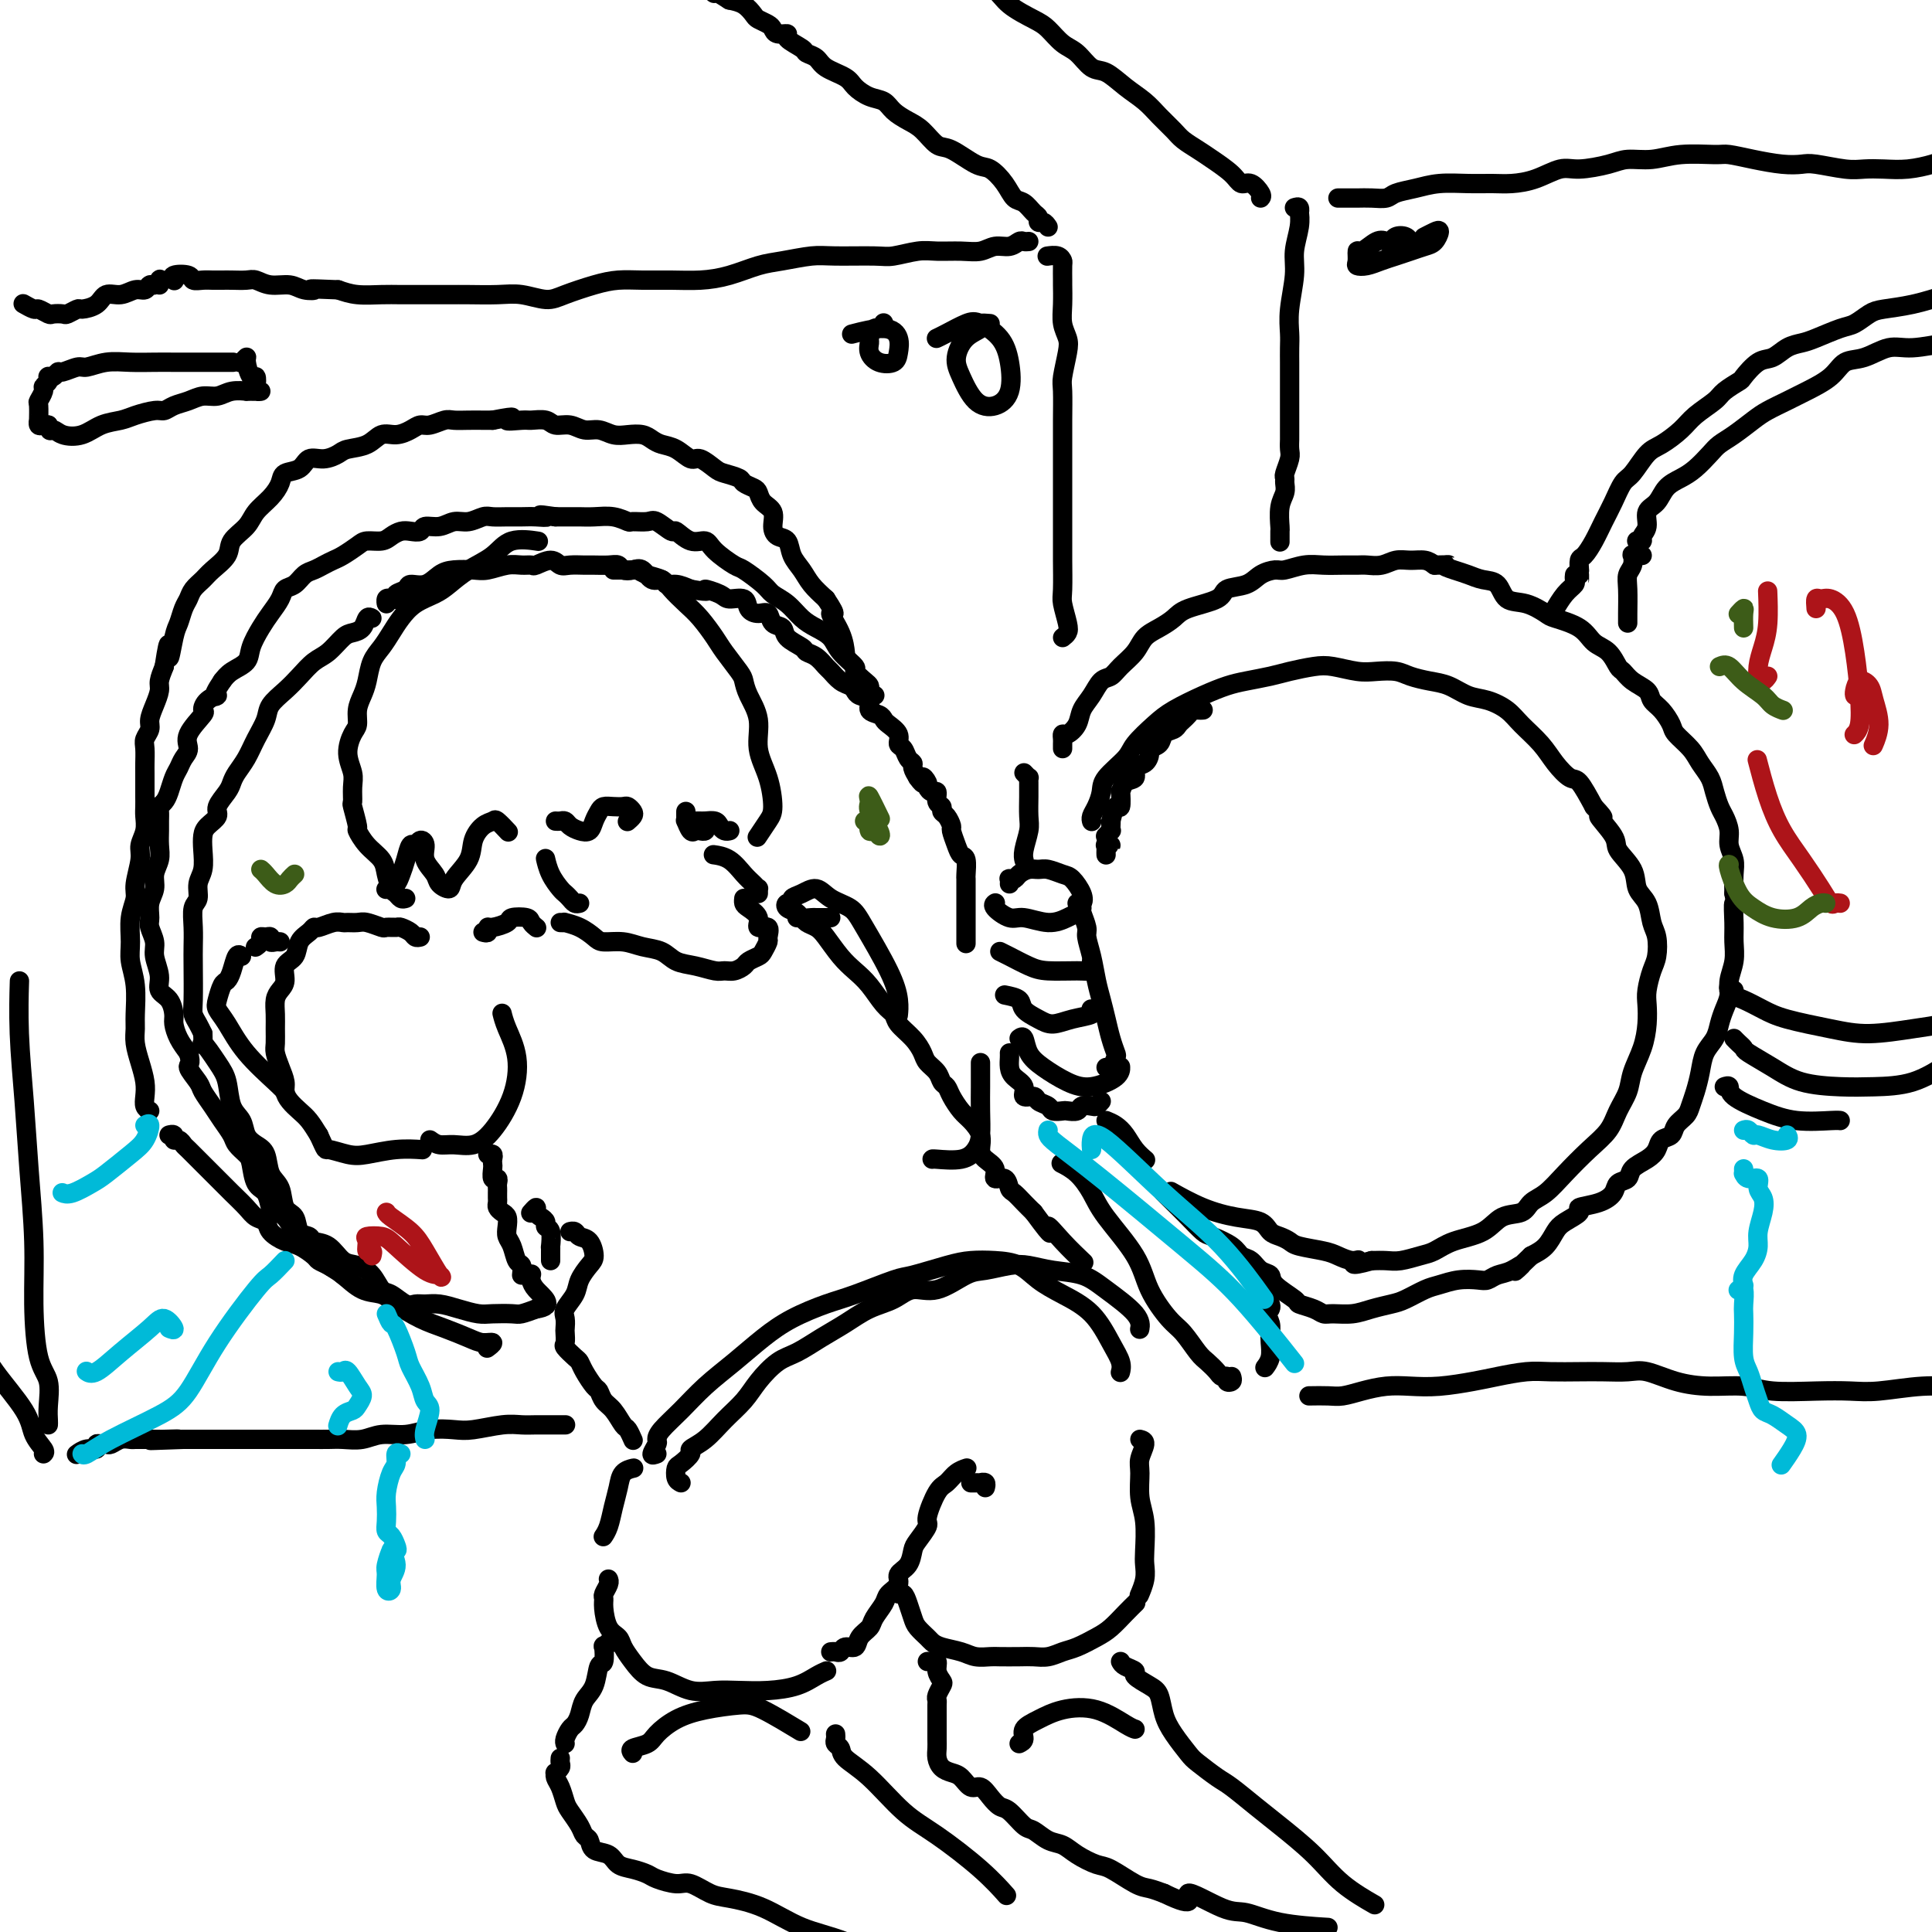<svg viewBox='0 0 400 400' version='1.1' xmlns='http://www.w3.org/2000/svg' xmlns:xlink='http://www.w3.org/1999/xlink'><g fill='none' stroke='rgb(0,0,0)' stroke-width='4' stroke-linecap='round' stroke-linejoin='round'><path d='M226,170c0.022,0.072 0.044,0.145 0,0c-0.044,-0.145 -0.156,-0.507 0,-1c0.156,-0.493 0.578,-1.117 1,-2c0.422,-0.883 0.843,-2.025 1,-3c0.157,-0.975 0.048,-1.783 1,-3c0.952,-1.217 2.963,-2.843 4,-4c1.037,-1.157 1.099,-1.844 2,-3c0.901,-1.156 2.641,-2.782 4,-4c1.359,-1.218 2.338,-2.028 4,-3c1.662,-0.972 4.008,-2.106 6,-3c1.992,-0.894 3.632,-1.550 5,-2c1.368,-0.450 2.465,-0.696 4,-1c1.535,-0.304 3.509,-0.666 5,-1c1.491,-0.334 2.498,-0.639 4,-1c1.502,-0.361 3.497,-0.777 5,-1c1.503,-0.223 2.512,-0.253 4,0c1.488,0.253 3.454,0.789 5,1c1.546,0.211 2.671,0.097 4,0c1.329,-0.097 2.862,-0.177 4,0c1.138,0.177 1.882,0.610 3,1c1.118,0.390 2.610,0.737 4,1c1.390,0.263 2.678,0.443 4,1c1.322,0.557 2.679,1.492 4,2c1.321,0.508 2.608,0.589 4,1c1.392,0.411 2.891,1.151 4,2c1.109,0.849 1.829,1.807 3,3c1.171,1.193 2.792,2.621 4,4c1.208,1.379 2.004,2.710 3,4c0.996,1.290 2.191,2.540 3,3c0.809,0.460 1.231,0.132 2,1c0.769,0.868 1.884,2.934 3,5'/><path d='M330,167c3.452,3.649 1.081,1.772 1,2c-0.081,0.228 2.129,2.563 3,4c0.871,1.437 0.404,1.978 1,3c0.596,1.022 2.254,2.527 3,4c0.746,1.473 0.579,2.915 1,4c0.421,1.085 1.431,1.811 2,3c0.569,1.189 0.699,2.839 1,4c0.301,1.161 0.774,1.832 1,3c0.226,1.168 0.205,2.832 0,4c-0.205,1.168 -0.593,1.841 -1,3c-0.407,1.159 -0.834,2.806 -1,4c-0.166,1.194 -0.071,1.936 0,3c0.071,1.064 0.118,2.451 0,4c-0.118,1.549 -0.400,3.261 -1,5c-0.600,1.739 -1.517,3.507 -2,5c-0.483,1.493 -0.534,2.713 -1,4c-0.466,1.287 -1.349,2.642 -2,4c-0.651,1.358 -1.071,2.720 -2,4c-0.929,1.280 -2.369,2.480 -4,4c-1.631,1.520 -3.455,3.361 -5,5c-1.545,1.639 -2.813,3.076 -4,4c-1.187,0.924 -2.295,1.335 -3,2c-0.705,0.665 -1.007,1.582 -2,2c-0.993,0.418 -2.677,0.335 -4,1c-1.323,0.665 -2.287,2.077 -4,3c-1.713,0.923 -4.177,1.358 -6,2c-1.823,0.642 -3.005,1.493 -4,2c-0.995,0.507 -1.803,0.672 -3,1c-1.197,0.328 -2.784,0.819 -4,1c-1.216,0.181 -2.062,0.052 -3,0c-0.938,-0.052 -1.969,-0.026 -3,0'/><path d='M284,261c-5.456,1.534 -3.595,0.370 -3,0c0.595,-0.370 -0.078,0.056 -1,0c-0.922,-0.056 -2.095,-0.593 -3,-1c-0.905,-0.407 -1.541,-0.685 -3,-1c-1.459,-0.315 -3.740,-0.666 -5,-1c-1.260,-0.334 -1.500,-0.652 -2,-1c-0.500,-0.348 -1.261,-0.725 -2,-1c-0.739,-0.275 -1.456,-0.449 -2,-1c-0.544,-0.551 -0.914,-1.479 -2,-2c-1.086,-0.521 -2.889,-0.634 -5,-1c-2.111,-0.366 -4.530,-0.983 -7,-2c-2.470,-1.017 -4.991,-2.433 -6,-3c-1.009,-0.567 -0.504,-0.283 0,0'/><path d='M220,155c-0.004,-0.343 -0.008,-0.685 0,-1c0.008,-0.315 0.029,-0.601 0,-1c-0.029,-0.399 -0.107,-0.910 0,-1c0.107,-0.090 0.399,0.242 1,0c0.601,-0.242 1.512,-1.058 2,-2c0.488,-0.942 0.552,-2.009 1,-3c0.448,-0.991 1.279,-1.906 2,-3c0.721,-1.094 1.333,-2.366 2,-3c0.667,-0.634 1.389,-0.631 2,-1c0.611,-0.369 1.112,-1.110 2,-2c0.888,-0.890 2.163,-1.929 3,-3c0.837,-1.071 1.237,-2.173 2,-3c0.763,-0.827 1.889,-1.377 3,-2c1.111,-0.623 2.205,-1.318 3,-2c0.795,-0.682 1.290,-1.352 3,-2c1.710,-0.648 4.636,-1.274 6,-2c1.364,-0.726 1.165,-1.553 2,-2c0.835,-0.447 2.705,-0.516 4,-1c1.295,-0.484 2.015,-1.384 3,-2c0.985,-0.616 2.234,-0.950 3,-1c0.766,-0.050 1.049,0.183 2,0c0.951,-0.183 2.572,-0.781 4,-1c1.428,-0.219 2.665,-0.058 4,0c1.335,0.058 2.769,0.012 4,0c1.231,-0.012 2.258,0.011 3,0c0.742,-0.011 1.200,-0.056 2,0c0.800,0.056 1.944,0.214 3,0c1.056,-0.214 2.025,-0.800 3,-1c0.975,-0.200 1.955,-0.015 3,0c1.045,0.015 2.156,-0.138 3,0c0.844,0.138 1.422,0.569 2,1'/><path d='M297,117c4.547,-0.049 2.416,-0.170 2,0c-0.416,0.170 0.884,0.631 2,1c1.116,0.369 2.047,0.647 3,1c0.953,0.353 1.926,0.781 3,1c1.074,0.219 2.249,0.229 3,1c0.751,0.771 1.079,2.302 2,3c0.921,0.698 2.434,0.561 4,1c1.566,0.439 3.186,1.453 4,2c0.814,0.547 0.824,0.627 2,1c1.176,0.373 3.519,1.041 5,2c1.481,0.959 2.100,2.210 3,3c0.900,0.790 2.080,1.117 3,2c0.920,0.883 1.580,2.320 2,3c0.420,0.680 0.602,0.604 1,1c0.398,0.396 1.014,1.265 2,2c0.986,0.735 2.342,1.337 3,2c0.658,0.663 0.617,1.388 1,2c0.383,0.612 1.191,1.111 2,2c0.809,0.889 1.621,2.166 2,3c0.379,0.834 0.325,1.223 1,2c0.675,0.777 2.079,1.941 3,3c0.921,1.059 1.360,2.012 2,3c0.640,0.988 1.482,2.011 2,3c0.518,0.989 0.712,1.944 1,3c0.288,1.056 0.669,2.211 1,3c0.331,0.789 0.610,1.211 1,2c0.390,0.789 0.889,1.946 1,3c0.111,1.054 -0.166,2.004 0,3c0.166,0.996 0.775,2.037 1,3c0.225,0.963 0.064,1.846 0,3c-0.064,1.154 -0.032,2.577 0,4'/><path d='M359,185c0.772,3.975 0.203,1.911 0,2c-0.203,0.089 -0.040,2.330 0,4c0.040,1.670 -0.045,2.768 0,4c0.045,1.232 0.219,2.598 0,4c-0.219,1.402 -0.831,2.840 -1,4c-0.169,1.160 0.106,2.042 0,3c-0.106,0.958 -0.592,1.992 -1,3c-0.408,1.008 -0.739,1.992 -1,3c-0.261,1.008 -0.451,2.041 -1,3c-0.549,0.959 -1.455,1.842 -2,3c-0.545,1.158 -0.727,2.589 -1,4c-0.273,1.411 -0.635,2.802 -1,4c-0.365,1.198 -0.732,2.204 -1,3c-0.268,0.796 -0.439,1.382 -1,2c-0.561,0.618 -1.514,1.268 -2,2c-0.486,0.732 -0.505,1.547 -1,2c-0.495,0.453 -1.465,0.545 -2,1c-0.535,0.455 -0.634,1.273 -1,2c-0.366,0.727 -1.000,1.363 -2,2c-1.000,0.637 -2.366,1.273 -3,2c-0.634,0.727 -0.536,1.543 -1,2c-0.464,0.457 -1.491,0.555 -2,1c-0.509,0.445 -0.500,1.236 -1,2c-0.500,0.764 -1.509,1.502 -3,2c-1.491,0.498 -3.462,0.756 -4,1c-0.538,0.244 0.359,0.474 0,1c-0.359,0.526 -1.972,1.347 -3,2c-1.028,0.653 -1.469,1.137 -2,2c-0.531,0.863 -1.152,2.104 -2,3c-0.848,0.896 -1.924,1.448 -3,2'/><path d='M317,260c-5.478,5.200 -2.674,2.700 -2,2c0.674,-0.700 -0.784,0.400 -2,1c-1.216,0.600 -2.192,0.700 -3,1c-0.808,0.300 -1.450,0.800 -2,1c-0.550,0.200 -1.008,0.099 -2,0c-0.992,-0.099 -2.519,-0.195 -4,0c-1.481,0.195 -2.917,0.682 -4,1c-1.083,0.318 -1.815,0.467 -3,1c-1.185,0.533 -2.825,1.449 -4,2c-1.175,0.551 -1.887,0.737 -3,1c-1.113,0.263 -2.628,0.604 -4,1c-1.372,0.396 -2.599,0.849 -4,1c-1.401,0.151 -2.974,0.001 -4,0c-1.026,-0.001 -1.505,0.148 -2,0c-0.495,-0.148 -1.007,-0.593 -2,-1c-0.993,-0.407 -2.468,-0.776 -3,-1c-0.532,-0.224 -0.120,-0.301 -1,-1c-0.880,-0.699 -3.051,-2.018 -4,-3c-0.949,-0.982 -0.675,-1.628 -1,-2c-0.325,-0.372 -1.250,-0.471 -2,-1c-0.750,-0.529 -1.327,-1.488 -2,-2c-0.673,-0.512 -1.443,-0.577 -2,-1c-0.557,-0.423 -0.901,-1.205 -2,-2c-1.099,-0.795 -2.953,-1.604 -4,-2c-1.047,-0.396 -1.286,-0.380 -2,-1c-0.714,-0.620 -1.903,-1.878 -3,-3c-1.097,-1.122 -2.103,-2.110 -3,-3c-0.897,-0.890 -1.685,-1.683 -2,-2c-0.315,-0.317 -0.158,-0.159 0,0'/><path d='M249,147c0.089,-0.006 0.179,-0.013 0,0c-0.179,0.013 -0.626,0.045 -1,0c-0.374,-0.045 -0.677,-0.166 -1,0c-0.323,0.166 -0.668,0.621 -1,1c-0.332,0.379 -0.651,0.683 -1,1c-0.349,0.317 -0.728,0.649 -1,1c-0.272,0.351 -0.437,0.723 -1,1c-0.563,0.277 -1.526,0.459 -2,1c-0.474,0.541 -0.461,1.439 -1,2c-0.539,0.561 -1.631,0.784 -2,1c-0.369,0.216 -0.014,0.423 0,1c0.014,0.577 -0.311,1.522 -1,2c-0.689,0.478 -1.740,0.489 -2,1c-0.260,0.511 0.271,1.522 0,2c-0.271,0.478 -1.343,0.422 -2,1c-0.657,0.578 -0.898,1.788 -1,2c-0.102,0.212 -0.066,-0.575 0,0c0.066,0.575 0.161,2.510 0,3c-0.161,0.490 -0.579,-0.467 -1,0c-0.421,0.467 -0.844,2.359 -1,3c-0.156,0.641 -0.046,0.032 0,0c0.046,-0.032 0.026,0.514 0,1c-0.026,0.486 -0.059,0.914 0,1c0.059,0.086 0.208,-0.169 0,0c-0.208,0.169 -0.774,0.763 -1,1c-0.226,0.237 -0.113,0.119 0,0'/><path d='M229,177c-0.010,-0.309 -0.021,-0.619 0,-1c0.021,-0.381 0.072,-0.834 0,-1c-0.072,-0.166 -0.267,-0.044 0,0c0.267,0.044 0.995,0.012 1,0c0.005,-0.012 -0.713,-0.003 -1,0c-0.287,0.003 -0.144,0.002 0,0'/><path d='M212,160c0.423,0.447 0.845,0.894 1,1c0.155,0.106 0.041,-0.130 0,0c-0.041,0.130 -0.010,0.627 0,1c0.010,0.373 -0.001,0.621 0,1c0.001,0.379 0.014,0.890 0,2c-0.014,1.110 -0.056,2.820 0,4c0.056,1.180 0.211,1.832 0,3c-0.211,1.168 -0.788,2.853 -1,4c-0.212,1.147 -0.061,1.756 0,2c0.061,0.244 0.030,0.122 0,0'/><path d='M206,187c0.076,-0.050 0.151,-0.100 0,0c-0.151,0.100 -0.529,0.350 0,1c0.529,0.650 1.963,1.701 3,2c1.037,0.299 1.676,-0.155 3,0c1.324,0.155 3.334,0.918 5,1c1.666,0.082 2.987,-0.516 4,-1c1.013,-0.484 1.718,-0.852 2,-1c0.282,-0.148 0.141,-0.074 0,0'/><path d='M207,197c0.471,0.227 0.943,0.454 2,1c1.057,0.546 2.700,1.412 4,2c1.300,0.588 2.257,0.900 4,1c1.743,0.100 4.271,-0.012 6,0c1.729,0.012 2.659,0.148 3,0c0.341,-0.148 0.092,-0.578 0,-1c-0.092,-0.422 -0.026,-0.835 0,-1c0.026,-0.165 0.013,-0.083 0,0'/><path d='M208,206c1.228,0.247 2.455,0.494 3,1c0.545,0.506 0.406,1.271 1,2c0.594,0.729 1.921,1.421 3,2c1.079,0.579 1.911,1.045 3,1c1.089,-0.045 2.436,-0.600 4,-1c1.564,-0.400 3.344,-0.646 4,-1c0.656,-0.354 0.187,-0.815 0,-1c-0.187,-0.185 -0.094,-0.092 0,0'/><path d='M211,215c0.368,-0.270 0.736,-0.540 1,0c0.264,0.540 0.425,1.890 1,3c0.575,1.110 1.566,1.978 3,3c1.434,1.022 3.313,2.196 5,3c1.687,0.804 3.184,1.236 5,1c1.816,-0.236 3.950,-1.140 5,-2c1.050,-0.860 1.014,-1.674 1,-2c-0.014,-0.326 -0.007,-0.163 0,0'/><path d='M209,183c0.026,-0.417 0.051,-0.833 0,-1c-0.051,-0.167 -0.179,-0.083 0,0c0.179,0.083 0.666,0.165 1,0c0.334,-0.165 0.516,-0.577 1,-1c0.484,-0.423 1.270,-0.858 2,-1c0.730,-0.142 1.404,0.010 2,0c0.596,-0.010 1.113,-0.181 2,0c0.887,0.181 2.143,0.714 3,1c0.857,0.286 1.315,0.325 2,1c0.685,0.675 1.596,1.985 2,3c0.404,1.015 0.301,1.735 0,2c-0.301,0.265 -0.800,0.076 -1,0c-0.200,-0.076 -0.100,-0.038 0,0'/><path d='M224,188c-0.120,0.120 -0.239,0.240 0,1c0.239,0.760 0.838,2.159 1,3c0.162,0.841 -0.111,1.123 0,2c0.111,0.877 0.607,2.349 1,4c0.393,1.651 0.683,3.483 1,5c0.317,1.517 0.660,2.720 1,4c0.340,1.280 0.677,2.638 1,4c0.323,1.362 0.633,2.729 1,4c0.367,1.271 0.792,2.445 1,3c0.208,0.555 0.200,0.489 0,1c-0.200,0.511 -0.592,1.599 -1,2c-0.408,0.401 -0.831,0.115 -1,0c-0.169,-0.115 -0.085,-0.057 0,0'/><path d='M228,228c-0.366,0.415 -0.732,0.829 -1,1c-0.268,0.171 -0.438,0.098 -1,0c-0.562,-0.098 -1.517,-0.222 -2,0c-0.483,0.222 -0.496,0.788 -1,1c-0.504,0.212 -1.501,0.068 -2,0c-0.499,-0.068 -0.499,-0.061 -1,0c-0.501,0.061 -1.501,0.176 -2,0c-0.499,-0.176 -0.496,-0.641 -1,-1c-0.504,-0.359 -1.515,-0.610 -2,-1c-0.485,-0.390 -0.445,-0.919 -1,-1c-0.555,-0.081 -1.704,0.287 -2,0c-0.296,-0.287 0.260,-1.229 0,-2c-0.260,-0.771 -1.338,-1.369 -2,-2c-0.662,-0.631 -0.909,-1.293 -1,-2c-0.091,-0.707 -0.024,-1.460 0,-2c0.024,-0.540 0.007,-0.869 0,-1c-0.007,-0.131 -0.003,-0.066 0,0'/><path d='M229,232c0.663,0.271 1.327,0.542 2,1c0.673,0.458 1.356,1.102 2,2c0.644,0.898 1.250,2.049 2,3c0.750,0.951 1.643,1.700 2,2c0.357,0.300 0.179,0.150 0,0'/><path d='M136,301c-0.537,0.206 -1.075,0.412 -1,0c0.075,-0.412 0.762,-1.442 1,-2c0.238,-0.558 0.025,-0.644 0,-1c-0.025,-0.356 0.137,-0.983 1,-2c0.863,-1.017 2.426,-2.425 4,-4c1.574,-1.575 3.158,-3.318 5,-5c1.842,-1.682 3.941,-3.303 6,-5c2.059,-1.697 4.078,-3.471 6,-5c1.922,-1.529 3.746,-2.814 6,-4c2.254,-1.186 4.938,-2.272 7,-3c2.062,-0.728 3.502,-1.099 6,-2c2.498,-0.901 6.053,-2.333 8,-3c1.947,-0.667 2.285,-0.570 4,-1c1.715,-0.430 4.807,-1.388 7,-2c2.193,-0.612 3.487,-0.877 5,-1c1.513,-0.123 3.244,-0.104 5,0c1.756,0.104 3.538,0.292 5,1c1.462,0.708 2.606,1.936 4,3c1.394,1.064 3.039,1.963 5,3c1.961,1.037 4.238,2.212 6,4c1.762,1.788 3.008,4.191 4,6c0.992,1.809 1.729,3.026 2,4c0.271,0.974 0.078,1.707 0,2c-0.078,0.293 -0.039,0.147 0,0'/><path d='M141,307c-0.410,-0.212 -0.820,-0.423 -1,-1c-0.180,-0.577 -0.131,-1.518 0,-2c0.131,-0.482 0.344,-0.505 1,-1c0.656,-0.495 1.754,-1.461 2,-2c0.246,-0.539 -0.361,-0.649 0,-1c0.361,-0.351 1.688,-0.941 3,-2c1.312,-1.059 2.608,-2.586 4,-4c1.392,-1.414 2.882,-2.713 4,-4c1.118,-1.287 1.866,-2.560 3,-4c1.134,-1.440 2.654,-3.047 4,-4c1.346,-0.953 2.516,-1.252 4,-2c1.484,-0.748 3.281,-1.946 5,-3c1.719,-1.054 3.360,-1.964 5,-3c1.640,-1.036 3.278,-2.197 5,-3c1.722,-0.803 3.526,-1.248 5,-2c1.474,-0.752 2.617,-1.813 4,-2c1.383,-0.187 3.005,0.499 5,0c1.995,-0.499 4.362,-2.183 6,-3c1.638,-0.817 2.545,-0.767 4,-1c1.455,-0.233 3.457,-0.749 5,-1c1.543,-0.251 2.627,-0.237 4,0c1.373,0.237 3.033,0.698 5,1c1.967,0.302 4.240,0.446 6,1c1.760,0.554 3.008,1.520 5,3c1.992,1.480 4.729,3.475 6,5c1.271,1.525 1.078,2.578 1,3c-0.078,0.422 -0.039,0.211 0,0'/><path d='M131,298c-0.026,-0.058 -0.051,-0.116 0,0c0.051,0.116 0.179,0.408 0,0c-0.179,-0.408 -0.664,-1.514 -1,-2c-0.336,-0.486 -0.523,-0.352 -1,-1c-0.477,-0.648 -1.245,-2.078 -2,-3c-0.755,-0.922 -1.498,-1.336 -2,-2c-0.502,-0.664 -0.763,-1.577 -1,-2c-0.237,-0.423 -0.449,-0.355 -1,-1c-0.551,-0.645 -1.440,-2.003 -2,-3c-0.560,-0.997 -0.791,-1.633 -1,-2c-0.209,-0.367 -0.396,-0.465 -1,-1c-0.604,-0.535 -1.625,-1.509 -2,-2c-0.375,-0.491 -0.102,-0.501 0,-1c0.102,-0.499 0.034,-1.488 0,-2c-0.034,-0.512 -0.035,-0.549 0,-1c0.035,-0.451 0.107,-1.318 0,-2c-0.107,-0.682 -0.392,-1.178 0,-2c0.392,-0.822 1.462,-1.968 2,-3c0.538,-1.032 0.544,-1.950 1,-3c0.456,-1.050 1.363,-2.233 2,-3c0.637,-0.767 1.004,-1.120 1,-2c-0.004,-0.880 -0.380,-2.288 -1,-3c-0.620,-0.712 -1.486,-0.727 -2,-1c-0.514,-0.273 -0.677,-0.804 -1,-1c-0.323,-0.196 -0.807,-0.056 -1,0c-0.193,0.056 -0.097,0.028 0,0'/><path d='M114,261c0.001,-0.346 0.001,-0.692 0,-1c-0.001,-0.308 -0.004,-0.579 0,-1c0.004,-0.421 0.016,-0.991 0,-1c-0.016,-0.009 -0.060,0.545 0,0c0.060,-0.545 0.222,-2.187 0,-3c-0.222,-0.813 -0.829,-0.797 -1,-1c-0.171,-0.203 0.094,-0.625 0,-1c-0.094,-0.375 -0.547,-0.703 -1,-1c-0.453,-0.297 -0.905,-0.564 -1,-1c-0.095,-0.436 0.167,-1.040 0,-1c-0.167,0.040 -0.762,0.726 -1,1c-0.238,0.274 -0.119,0.137 0,0'/><path d='M108,264c0.091,-0.810 0.182,-1.620 0,-2c-0.182,-0.380 -0.636,-0.329 -1,-1c-0.364,-0.671 -0.636,-2.064 -1,-3c-0.364,-0.936 -0.819,-1.417 -1,-2c-0.181,-0.583 -0.087,-1.270 0,-2c0.087,-0.730 0.167,-1.505 0,-2c-0.167,-0.495 -0.581,-0.710 -1,-1c-0.419,-0.290 -0.844,-0.655 -1,-1c-0.156,-0.345 -0.042,-0.669 0,-1c0.042,-0.331 0.012,-0.667 0,-1c-0.012,-0.333 -0.007,-0.662 0,-1c0.007,-0.338 0.016,-0.686 0,-1c-0.016,-0.314 -0.057,-0.595 0,-1c0.057,-0.405 0.211,-0.934 0,-1c-0.211,-0.066 -0.788,0.332 -1,0c-0.212,-0.332 -0.061,-1.396 0,-2c0.061,-0.604 0.030,-0.750 0,-1c-0.030,-0.250 -0.060,-0.603 0,-1c0.060,-0.397 0.208,-0.838 0,-1c-0.208,-0.162 -0.774,-0.046 -1,0c-0.226,0.046 -0.113,0.023 0,0'/><path d='M89,236c0.602,0.436 1.205,0.871 2,1c0.795,0.129 1.784,-0.050 3,0c1.216,0.050 2.659,0.327 4,0c1.341,-0.327 2.580,-1.258 4,-3c1.420,-1.742 3.021,-4.296 4,-7c0.979,-2.704 1.334,-5.560 1,-8c-0.334,-2.440 -1.359,-4.465 -2,-6c-0.641,-1.535 -0.897,-2.582 -1,-3c-0.103,-0.418 -0.051,-0.209 0,0'/><path d='M87,194c-0.366,0.083 -0.732,0.165 -1,0c-0.268,-0.165 -0.437,-0.579 -1,-1c-0.563,-0.421 -1.520,-0.849 -2,-1c-0.480,-0.151 -0.484,-0.026 -1,0c-0.516,0.026 -1.542,-0.046 -2,0c-0.458,0.046 -0.346,0.209 -1,0c-0.654,-0.209 -2.075,-0.789 -3,-1c-0.925,-0.211 -1.354,-0.053 -2,0c-0.646,0.053 -1.507,-0.001 -2,0c-0.493,0.001 -0.617,0.055 -1,0c-0.383,-0.055 -1.024,-0.220 -2,0c-0.976,0.220 -2.288,0.825 -3,1c-0.712,0.175 -0.826,-0.082 -1,0c-0.174,0.082 -0.410,0.501 -1,1c-0.590,0.499 -1.534,1.078 -2,2c-0.466,0.922 -0.454,2.185 -1,3c-0.546,0.815 -1.649,1.180 -2,2c-0.351,0.820 0.049,2.095 0,3c-0.049,0.905 -0.549,1.440 -1,2c-0.451,0.560 -0.854,1.146 -1,2c-0.146,0.854 -0.036,1.975 0,3c0.036,1.025 -0.000,1.955 0,3c0.000,1.045 0.038,2.205 0,3c-0.038,0.795 -0.152,1.224 0,2c0.152,0.776 0.568,1.899 1,3c0.432,1.101 0.878,2.181 1,3c0.122,0.819 -0.081,1.377 0,2c0.081,0.623 0.444,1.311 1,2c0.556,0.689 1.303,1.378 2,2c0.697,0.622 1.342,1.178 2,2c0.658,0.822 1.329,1.911 2,3'/><path d='M66,235c1.647,3.562 1.265,2.969 2,3c0.735,0.031 2.586,0.688 4,1c1.414,0.312 2.389,0.280 4,0c1.611,-0.280 3.857,-0.806 6,-1c2.143,-0.194 4.184,-0.055 5,0c0.816,0.055 0.408,0.028 0,0'/><path d='M58,195c-0.304,-0.031 -0.607,-0.062 -1,0c-0.393,0.062 -0.875,0.215 -1,0c-0.125,-0.215 0.106,-0.800 0,-1c-0.106,-0.200 -0.551,-0.015 -1,0c-0.449,0.015 -0.904,-0.140 -1,0c-0.096,0.140 0.166,0.576 0,1c-0.166,0.424 -0.762,0.835 -1,1c-0.238,0.165 -0.119,0.082 0,0'/><path d='M50,198c-0.334,-0.282 -0.667,-0.563 -1,0c-0.333,0.563 -0.665,1.971 -1,3c-0.335,1.029 -0.673,1.680 -1,2c-0.327,0.320 -0.642,0.309 -1,1c-0.358,0.691 -0.759,2.083 -1,3c-0.241,0.917 -0.324,1.360 0,2c0.324,0.640 1.054,1.478 2,3c0.946,1.522 2.109,3.727 4,6c1.891,2.273 4.509,4.612 6,6c1.491,1.388 1.855,1.825 2,2c0.145,0.175 0.073,0.087 0,0'/><path d='M100,193c0.429,0.119 0.858,0.239 1,0c0.142,-0.239 -0.004,-0.835 0,-1c0.004,-0.165 0.158,0.102 1,0c0.842,-0.102 2.373,-0.574 3,-1c0.627,-0.426 0.350,-0.808 1,-1c0.650,-0.192 2.226,-0.196 3,0c0.774,0.196 0.747,0.591 1,1c0.253,0.409 0.787,0.831 1,1c0.213,0.169 0.107,0.084 0,0'/><path d='M116,191c0.492,0.016 0.984,0.033 1,0c0.016,-0.033 -0.443,-0.115 0,0c0.443,0.115 1.787,0.426 3,1c1.213,0.574 2.296,1.410 3,2c0.704,0.590 1.030,0.936 2,1c0.970,0.064 2.583,-0.152 4,0c1.417,0.152 2.638,0.671 4,1c1.362,0.329 2.865,0.466 4,1c1.135,0.534 1.904,1.464 3,2c1.096,0.536 2.521,0.676 4,1c1.479,0.324 3.011,0.830 4,1c0.989,0.170 1.435,0.004 2,0c0.565,-0.004 1.250,0.155 2,0c0.750,-0.155 1.564,-0.623 2,-1c0.436,-0.377 0.495,-0.663 1,-1c0.505,-0.337 1.458,-0.725 2,-1c0.542,-0.275 0.673,-0.436 1,-1c0.327,-0.564 0.850,-1.530 1,-2c0.150,-0.470 -0.071,-0.444 0,-1c0.071,-0.556 0.436,-1.693 0,-2c-0.436,-0.307 -1.672,0.215 -2,0c-0.328,-0.215 0.252,-1.168 0,-2c-0.252,-0.832 -1.336,-1.543 -2,-2c-0.664,-0.457 -0.910,-0.662 -1,-1c-0.090,-0.338 -0.026,-0.811 0,-1c0.026,-0.189 0.013,-0.095 0,0'/><path d='M165,190c0.359,-0.092 0.718,-0.184 1,0c0.282,0.184 0.487,0.643 1,1c0.513,0.357 1.333,0.611 2,1c0.667,0.389 1.179,0.913 2,2c0.821,1.087 1.950,2.739 3,4c1.050,1.261 2.020,2.133 3,3c0.980,0.867 1.971,1.730 3,3c1.029,1.270 2.097,2.949 3,4c0.903,1.051 1.641,1.475 2,2c0.359,0.525 0.337,1.152 1,2c0.663,0.848 2.009,1.919 3,3c0.991,1.081 1.628,2.173 2,3c0.372,0.827 0.480,1.389 1,2c0.520,0.611 1.452,1.270 2,2c0.548,0.730 0.713,1.532 1,2c0.287,0.468 0.698,0.603 1,1c0.302,0.397 0.497,1.054 1,2c0.503,0.946 1.313,2.179 2,3c0.687,0.821 1.250,1.231 2,2c0.750,0.769 1.688,1.899 2,3c0.312,1.101 -0.001,2.174 0,3c0.001,0.826 0.315,1.405 1,2c0.685,0.595 1.741,1.205 2,2c0.259,0.795 -0.278,1.774 0,2c0.278,0.226 1.373,-0.301 2,0c0.627,0.301 0.787,1.431 1,2c0.213,0.569 0.481,0.576 1,1c0.519,0.424 1.291,1.264 2,2c0.709,0.736 1.354,1.368 2,2'/><path d='M214,251c5.048,6.904 3.167,3.665 3,3c-0.167,-0.665 1.378,1.244 3,3c1.622,1.756 3.321,3.359 4,4c0.679,0.641 0.340,0.321 0,0'/><path d='M172,190c-0.479,0.000 -0.959,0.001 -1,0c-0.041,-0.001 0.355,-0.003 0,0c-0.355,0.003 -1.461,0.012 -2,0c-0.539,-0.012 -0.510,-0.046 -1,0c-0.490,0.046 -1.500,0.171 -2,0c-0.500,-0.171 -0.489,-0.637 -1,-1c-0.511,-0.363 -1.543,-0.621 -2,-1c-0.457,-0.379 -0.337,-0.877 0,-1c0.337,-0.123 0.893,0.131 1,0c0.107,-0.131 -0.235,-0.646 0,-1c0.235,-0.354 1.047,-0.546 2,-1c0.953,-0.454 2.048,-1.168 3,-1c0.952,0.168 1.761,1.220 3,2c1.239,0.780 2.906,1.288 4,2c1.094,0.712 1.614,1.627 3,4c1.386,2.373 3.640,6.203 5,9c1.360,2.797 1.828,4.561 2,6c0.172,1.439 0.049,2.554 0,3c-0.049,0.446 -0.025,0.223 0,0'/><path d='M126,327c-0.031,-0.058 -0.061,-0.117 0,0c0.061,0.117 0.214,0.409 0,1c-0.214,0.591 -0.797,1.481 -1,2c-0.203,0.519 -0.028,0.666 0,1c0.028,0.334 -0.092,0.854 0,2c0.092,1.146 0.397,2.917 1,4c0.603,1.083 1.503,1.479 2,2c0.497,0.521 0.589,1.166 1,2c0.411,0.834 1.141,1.856 2,3c0.859,1.144 1.848,2.412 3,3c1.152,0.588 2.466,0.498 4,1c1.534,0.502 3.288,1.597 5,2c1.712,0.403 3.382,0.116 5,0c1.618,-0.116 3.183,-0.059 5,0c1.817,0.059 3.885,0.121 6,0c2.115,-0.121 4.278,-0.424 6,-1c1.722,-0.576 3.002,-1.424 4,-2c0.998,-0.576 1.714,-0.879 2,-1c0.286,-0.121 0.143,-0.061 0,0'/><path d='M125,318c-0.090,0.132 -0.180,0.263 0,0c0.180,-0.263 0.630,-0.922 1,-2c0.370,-1.078 0.659,-2.576 1,-4c0.341,-1.424 0.732,-2.774 1,-4c0.268,-1.226 0.412,-2.329 1,-3c0.588,-0.671 1.620,-0.912 2,-1c0.380,-0.088 0.109,-0.025 0,0c-0.109,0.025 -0.054,0.013 0,0'/><path d='M172,342c0.325,-0.034 0.649,-0.067 1,0c0.351,0.067 0.728,0.236 1,0c0.272,-0.236 0.439,-0.877 1,-1c0.561,-0.123 1.516,0.273 2,0c0.484,-0.273 0.495,-1.214 1,-2c0.505,-0.786 1.502,-1.418 2,-2c0.498,-0.582 0.496,-1.115 1,-2c0.504,-0.885 1.515,-2.123 2,-3c0.485,-0.877 0.445,-1.394 1,-2c0.555,-0.606 1.706,-1.302 2,-2c0.294,-0.698 -0.267,-1.399 0,-2c0.267,-0.601 1.362,-1.102 2,-2c0.638,-0.898 0.818,-2.191 1,-3c0.182,-0.809 0.366,-1.133 1,-2c0.634,-0.867 1.716,-2.277 2,-3c0.284,-0.723 -0.232,-0.758 0,-2c0.232,-1.242 1.211,-3.692 2,-5c0.789,-1.308 1.387,-1.474 2,-2c0.613,-0.526 1.242,-1.411 2,-2c0.758,-0.589 1.645,-0.883 2,-1c0.355,-0.117 0.177,-0.059 0,0'/><path d='M201,307c0.301,0.002 0.603,0.004 1,0c0.397,-0.004 0.891,-0.015 1,0c0.109,0.015 -0.167,0.056 0,0c0.167,-0.056 0.776,-0.207 1,0c0.224,0.207 0.064,0.774 0,1c-0.064,0.226 -0.032,0.113 0,0'/><path d='M186,329c-0.090,0.462 -0.180,0.925 0,1c0.180,0.075 0.629,-0.236 1,0c0.371,0.236 0.662,1.019 1,2c0.338,0.981 0.722,2.161 1,3c0.278,0.839 0.452,1.338 1,2c0.548,0.662 1.472,1.488 2,2c0.528,0.512 0.659,0.712 1,1c0.341,0.288 0.890,0.666 2,1c1.110,0.334 2.779,0.626 4,1c1.221,0.374 1.993,0.832 3,1c1.007,0.168 2.251,0.046 3,0c0.749,-0.046 1.005,-0.015 2,0c0.995,0.015 2.730,0.016 4,0c1.270,-0.016 2.076,-0.049 3,0c0.924,0.049 1.965,0.180 3,0c1.035,-0.180 2.062,-0.670 3,-1c0.938,-0.330 1.786,-0.498 3,-1c1.214,-0.502 2.795,-1.336 4,-2c1.205,-0.664 2.034,-1.157 3,-2c0.966,-0.843 2.068,-2.035 3,-3c0.932,-0.965 1.695,-1.704 2,-2c0.305,-0.296 0.153,-0.148 0,0'/><path d='M236,298c0.538,0.141 1.076,0.282 1,1c-0.076,0.718 -0.766,2.013 -1,3c-0.234,0.987 -0.010,1.667 0,3c0.010,1.333 -0.192,3.318 0,5c0.192,1.682 0.780,3.061 1,5c0.220,1.939 0.073,4.440 0,6c-0.073,1.560 -0.071,2.181 0,3c0.071,0.819 0.211,1.836 0,3c-0.211,1.164 -0.775,2.475 -1,3c-0.225,0.525 -0.113,0.262 0,0'/><path d='M127,340c-0.311,-0.137 -0.623,-0.275 -1,0c-0.377,0.275 -0.821,0.962 -1,1c-0.179,0.038 -0.093,-0.573 0,0c0.093,0.573 0.194,2.331 0,3c-0.194,0.669 -0.682,0.249 -1,1c-0.318,0.751 -0.466,2.672 -1,4c-0.534,1.328 -1.453,2.061 -2,3c-0.547,0.939 -0.721,2.084 -1,3c-0.279,0.916 -0.663,1.605 -1,2c-0.337,0.395 -0.626,0.498 -1,1c-0.374,0.502 -0.831,1.404 -1,2c-0.169,0.596 -0.048,0.884 0,1c0.048,0.116 0.024,0.058 0,0'/><path d='M131,363c-0.302,-0.349 -0.604,-0.699 0,-1c0.604,-0.301 2.115,-0.554 3,-1c0.885,-0.446 1.145,-1.086 2,-2c0.855,-0.914 2.304,-2.100 4,-3c1.696,-0.900 3.640,-1.512 6,-2c2.360,-0.488 5.138,-0.853 7,-1c1.862,-0.147 2.809,-0.078 5,1c2.191,1.078 5.626,3.165 7,4c1.374,0.835 0.687,0.417 0,0'/><path d='M116,364c-0.031,0.341 -0.062,0.682 0,1c0.062,0.318 0.216,0.612 0,1c-0.216,0.388 -0.801,0.870 -1,1c-0.199,0.130 -0.013,-0.094 0,0c0.013,0.094 -0.147,0.504 0,1c0.147,0.496 0.603,1.079 1,2c0.397,0.921 0.737,2.182 1,3c0.263,0.818 0.450,1.193 1,2c0.550,0.807 1.464,2.046 2,3c0.536,0.954 0.695,1.621 1,2c0.305,0.379 0.756,0.469 1,1c0.244,0.531 0.282,1.504 1,2c0.718,0.496 2.116,0.514 3,1c0.884,0.486 1.255,1.441 2,2c0.745,0.559 1.864,0.722 3,1c1.136,0.278 2.289,0.670 3,1c0.711,0.330 0.981,0.599 2,1c1.019,0.401 2.787,0.935 4,1c1.213,0.065 1.871,-0.337 3,0c1.129,0.337 2.727,1.414 4,2c1.273,0.586 2.220,0.679 4,1c1.780,0.321 4.394,0.868 7,2c2.606,1.132 5.204,2.850 8,4c2.796,1.150 5.791,1.733 9,3c3.209,1.267 6.631,3.219 8,4c1.369,0.781 0.684,0.390 0,0'/><path d='M173,359c0.030,0.329 0.060,0.657 0,1c-0.060,0.343 -0.209,0.699 0,1c0.209,0.301 0.775,0.545 1,1c0.225,0.455 0.110,1.120 1,2c0.890,0.880 2.785,1.974 5,4c2.215,2.026 4.748,4.985 7,7c2.252,2.015 4.222,3.087 7,5c2.778,1.913 6.363,4.669 9,7c2.637,2.331 4.325,4.237 5,5c0.675,0.763 0.338,0.381 0,0'/><path d='M211,361c0.485,-0.242 0.970,-0.484 1,-1c0.030,-0.516 -0.396,-1.305 0,-2c0.396,-0.695 1.612,-1.297 3,-2c1.388,-0.703 2.946,-1.509 5,-2c2.054,-0.491 4.602,-0.668 7,0c2.398,0.668 4.646,2.180 6,3c1.354,0.820 1.816,0.949 2,1c0.184,0.051 0.092,0.026 0,0'/><path d='M192,344c0.455,-0.012 0.910,-0.024 1,0c0.090,0.024 -0.185,0.085 0,0c0.185,-0.085 0.830,-0.317 1,0c0.170,0.317 -0.137,1.184 0,2c0.137,0.816 0.716,1.580 1,2c0.284,0.420 0.272,0.497 0,1c-0.272,0.503 -0.805,1.432 -1,2c-0.195,0.568 -0.052,0.775 0,1c0.052,0.225 0.014,0.469 0,1c-0.014,0.531 -0.004,1.349 0,2c0.004,0.651 0.003,1.134 0,2c-0.003,0.866 -0.009,2.116 0,3c0.009,0.884 0.033,1.401 0,2c-0.033,0.599 -0.122,1.279 0,2c0.122,0.721 0.455,1.484 1,2c0.545,0.516 1.301,0.785 2,1c0.699,0.215 1.342,0.377 2,1c0.658,0.623 1.330,1.709 2,2c0.670,0.291 1.338,-0.212 2,0c0.662,0.212 1.317,1.141 2,2c0.683,0.859 1.393,1.649 2,2c0.607,0.351 1.110,0.264 2,1c0.890,0.736 2.165,2.294 3,3c0.835,0.706 1.228,0.561 2,1c0.772,0.439 1.923,1.464 3,2c1.077,0.536 2.081,0.585 3,1c0.919,0.415 1.754,1.196 3,2c1.246,0.804 2.903,1.630 4,2c1.097,0.370 1.634,0.285 3,1c1.366,0.715 3.560,2.231 5,3c1.440,0.769 2.126,0.791 3,1c0.874,0.209 1.937,0.604 3,1'/><path d='M241,392c7.576,3.694 4.515,0.430 5,0c0.485,-0.430 4.517,1.976 7,3c2.483,1.024 3.418,0.666 5,1c1.582,0.334 3.810,1.359 7,2c3.190,0.641 7.340,0.897 9,1c1.660,0.103 0.830,0.051 0,0'/><path d='M232,344c0.176,0.326 0.351,0.652 1,1c0.649,0.348 1.770,0.718 2,1c0.230,0.282 -0.431,0.475 0,1c0.431,0.525 1.954,1.380 3,2c1.046,0.620 1.615,1.004 2,2c0.385,0.996 0.586,2.603 1,4c0.414,1.397 1.043,2.585 2,4c0.957,1.415 2.244,3.057 3,4c0.756,0.943 0.982,1.188 2,2c1.018,0.812 2.827,2.193 4,3c1.173,0.807 1.711,1.040 3,2c1.289,0.960 3.331,2.647 5,4c1.669,1.353 2.967,2.374 5,4c2.033,1.626 4.803,3.859 7,6c2.197,2.141 3.822,4.192 6,6c2.178,1.808 4.908,3.374 6,4c1.092,0.626 0.546,0.313 0,0'/><path d='M77,128c-0.359,-0.199 -0.718,-0.397 -1,0c-0.282,0.397 -0.487,1.390 -1,2c-0.513,0.610 -1.334,0.838 -2,1c-0.666,0.162 -1.178,0.259 -2,1c-0.822,0.741 -1.954,2.127 -3,3c-1.046,0.873 -2.006,1.233 -3,2c-0.994,0.767 -2.024,1.940 -3,3c-0.976,1.060 -1.899,2.005 -3,3c-1.101,0.995 -2.378,2.038 -3,3c-0.622,0.962 -0.587,1.844 -1,3c-0.413,1.156 -1.275,2.588 -2,4c-0.725,1.412 -1.312,2.805 -2,4c-0.688,1.195 -1.475,2.193 -2,3c-0.525,0.807 -0.788,1.424 -1,2c-0.212,0.576 -0.372,1.112 -1,2c-0.628,0.888 -1.724,2.127 -2,3c-0.276,0.873 0.267,1.382 0,2c-0.267,0.618 -1.343,1.347 -2,2c-0.657,0.653 -0.893,1.229 -1,2c-0.107,0.771 -0.085,1.738 0,3c0.085,1.262 0.233,2.819 0,4c-0.233,1.181 -0.847,1.986 -1,3c-0.153,1.014 0.155,2.238 0,3c-0.155,0.762 -0.773,1.061 -1,2c-0.227,0.939 -0.062,2.516 0,4c0.062,1.484 0.019,2.873 0,4c-0.019,1.127 -0.016,1.993 0,4c0.016,2.007 0.046,5.157 0,7c-0.046,1.843 -0.166,2.381 0,3c0.166,0.619 0.619,1.320 1,2c0.381,0.680 0.691,1.340 1,2'/><path d='M42,214c0.158,3.660 -0.448,1.809 0,2c0.448,0.191 1.951,2.425 3,4c1.049,1.575 1.646,2.491 2,4c0.354,1.509 0.466,3.610 1,5c0.534,1.390 1.490,2.070 2,3c0.510,0.930 0.575,2.109 1,3c0.425,0.891 1.212,1.492 2,2c0.788,0.508 1.577,0.922 2,2c0.423,1.078 0.479,2.821 1,4c0.521,1.179 1.506,1.793 2,3c0.494,1.207 0.498,3.006 1,4c0.502,0.994 1.502,1.181 2,2c0.498,0.819 0.492,2.268 1,3c0.508,0.732 1.528,0.745 2,1c0.472,0.255 0.395,0.753 1,1c0.605,0.247 1.891,0.245 3,1c1.109,0.755 2.039,2.267 3,3c0.961,0.733 1.952,0.687 3,1c1.048,0.313 2.154,0.984 3,2c0.846,1.016 1.433,2.378 2,3c0.567,0.622 1.113,0.506 2,1c0.887,0.494 2.116,1.599 3,2c0.884,0.401 1.423,0.097 2,0c0.577,-0.097 1.192,0.013 2,0c0.808,-0.013 1.810,-0.147 3,0c1.190,0.147 2.569,0.576 4,1c1.431,0.424 2.914,0.843 4,1c1.086,0.157 1.776,0.052 3,0c1.224,-0.052 2.983,-0.053 4,0c1.017,0.053 1.290,0.158 2,0c0.710,-0.158 1.855,-0.579 3,-1'/><path d='M111,271c4.238,-0.571 1.333,-2.500 0,-4c-1.333,-1.500 -1.095,-2.571 -1,-3c0.095,-0.429 0.048,-0.214 0,0'/><path d='M80,124c0.021,0.534 0.042,1.068 0,1c-0.042,-0.068 -0.148,-0.739 0,-1c0.148,-0.261 0.549,-0.113 1,0c0.451,0.113 0.953,0.190 1,0c0.047,-0.190 -0.360,-0.646 0,-1c0.360,-0.354 1.488,-0.606 2,-1c0.512,-0.394 0.409,-0.929 1,-1c0.591,-0.071 1.875,0.322 3,0c1.125,-0.322 2.090,-1.358 3,-2c0.910,-0.642 1.766,-0.890 3,-1c1.234,-0.110 2.846,-0.082 4,0c1.154,0.082 1.852,0.220 3,0c1.148,-0.220 2.748,-0.796 4,-1c1.252,-0.204 2.156,-0.037 3,0c0.844,0.037 1.629,-0.057 2,0c0.371,0.057 0.330,0.264 1,0c0.670,-0.264 2.051,-0.999 3,-1c0.949,-0.001 1.465,0.732 2,1c0.535,0.268 1.089,0.071 2,0c0.911,-0.071 2.180,-0.015 3,0c0.820,0.015 1.192,-0.009 2,0c0.808,0.009 2.051,0.053 3,0c0.949,-0.053 1.605,-0.203 2,0c0.395,0.203 0.529,0.757 1,1c0.471,0.243 1.277,0.174 2,0c0.723,-0.174 1.362,-0.454 2,0c0.638,0.454 1.276,1.641 2,2c0.724,0.359 1.534,-0.110 2,0c0.466,0.110 0.587,0.799 1,1c0.413,0.201 1.118,-0.085 2,0c0.882,0.085 1.941,0.543 3,1'/><path d='M143,122c5.004,0.886 3.014,0.100 3,0c-0.014,-0.100 1.949,0.485 3,1c1.051,0.515 1.189,0.959 2,1c0.811,0.041 2.296,-0.322 3,0c0.704,0.322 0.627,1.328 1,2c0.373,0.672 1.197,1.009 2,1c0.803,-0.009 1.585,-0.364 2,0c0.415,0.364 0.464,1.446 1,2c0.536,0.554 1.561,0.581 2,1c0.439,0.419 0.293,1.230 1,2c0.707,0.770 2.269,1.501 3,2c0.731,0.499 0.632,0.767 1,1c0.368,0.233 1.201,0.429 2,1c0.799,0.571 1.562,1.515 2,2c0.438,0.485 0.550,0.511 1,1c0.450,0.489 1.239,1.439 2,2c0.761,0.561 1.494,0.731 2,1c0.506,0.269 0.783,0.635 1,1c0.217,0.365 0.373,0.728 1,1c0.627,0.272 1.725,0.453 2,1c0.275,0.547 -0.272,1.459 0,2c0.272,0.541 1.364,0.712 2,1c0.636,0.288 0.814,0.692 1,1c0.186,0.308 0.378,0.520 1,1c0.622,0.480 1.673,1.228 2,2c0.327,0.772 -0.071,1.568 0,2c0.071,0.432 0.610,0.500 1,1c0.390,0.500 0.630,1.433 1,2c0.370,0.567 0.869,0.768 1,1c0.131,0.232 -0.105,0.495 0,1c0.105,0.505 0.553,1.253 1,2'/><path d='M190,161c1.710,2.426 0.984,0.491 1,0c0.016,-0.491 0.774,0.464 1,1c0.226,0.536 -0.079,0.654 0,1c0.079,0.346 0.542,0.919 1,1c0.458,0.081 0.910,-0.330 1,0c0.090,0.330 -0.182,1.402 0,2c0.182,0.598 0.819,0.722 1,1c0.181,0.278 -0.092,0.711 0,1c0.092,0.289 0.549,0.435 1,1c0.451,0.565 0.895,1.550 1,2c0.105,0.450 -0.130,0.366 0,1c0.130,0.634 0.623,1.986 1,3c0.377,1.014 0.637,1.690 1,2c0.363,0.310 0.829,0.255 1,1c0.171,0.745 0.046,2.292 0,3c-0.046,0.708 -0.012,0.579 0,1c0.012,0.421 0.003,1.392 0,2c-0.003,0.608 -0.001,0.854 0,2c0.001,1.146 0.000,3.193 0,5c-0.000,1.807 -0.000,3.373 0,4c0.000,0.627 0.000,0.313 0,0'/><path d='M203,220c-0.001,0.622 -0.002,1.244 0,2c0.002,0.756 0.008,1.646 0,3c-0.008,1.354 -0.030,3.172 0,5c0.030,1.828 0.113,3.667 0,5c-0.113,1.333 -0.423,2.161 -1,3c-0.577,0.839 -1.423,1.689 -3,2c-1.577,0.311 -3.886,0.084 -5,0c-1.114,-0.084 -1.033,-0.024 -1,0c0.033,0.024 0.016,0.012 0,0'/><path d='M181,144c0.112,-0.023 0.225,-0.047 0,0c-0.225,0.047 -0.786,0.163 -1,0c-0.214,-0.163 -0.079,-0.605 0,-1c0.079,-0.395 0.102,-0.741 0,-1c-0.102,-0.259 -0.330,-0.429 -1,-1c-0.670,-0.571 -1.782,-1.543 -2,-2c-0.218,-0.457 0.458,-0.401 0,-1c-0.458,-0.599 -2.051,-1.855 -3,-3c-0.949,-1.145 -1.256,-2.180 -2,-3c-0.744,-0.820 -1.926,-1.426 -3,-2c-1.074,-0.574 -2.039,-1.117 -3,-2c-0.961,-0.883 -1.918,-2.105 -3,-3c-1.082,-0.895 -2.290,-1.464 -3,-2c-0.710,-0.536 -0.924,-1.038 -2,-2c-1.076,-0.962 -3.015,-2.385 -4,-3c-0.985,-0.615 -1.017,-0.422 -2,-1c-0.983,-0.578 -2.916,-1.929 -4,-3c-1.084,-1.071 -1.320,-1.864 -2,-2c-0.680,-0.136 -1.805,0.384 -3,0c-1.195,-0.384 -2.461,-1.672 -3,-2c-0.539,-0.328 -0.353,0.306 -1,0c-0.647,-0.306 -2.129,-1.550 -3,-2c-0.871,-0.450 -1.132,-0.107 -2,0c-0.868,0.107 -2.344,-0.024 -3,0c-0.656,0.024 -0.493,0.203 -1,0c-0.507,-0.203 -1.686,-0.786 -3,-1c-1.314,-0.214 -2.765,-0.057 -4,0c-1.235,0.057 -2.256,0.015 -3,0c-0.744,-0.015 -1.213,-0.004 -2,0c-0.787,0.004 -1.894,0.002 -3,0'/><path d='M115,107c-5.166,-0.773 -2.581,-0.207 -2,0c0.581,0.207 -0.840,0.054 -2,0c-1.160,-0.054 -2.057,-0.011 -3,0c-0.943,0.011 -1.932,-0.012 -3,0c-1.068,0.012 -2.214,0.060 -3,0c-0.786,-0.060 -1.212,-0.227 -2,0c-0.788,0.227 -1.936,0.849 -3,1c-1.064,0.151 -2.042,-0.170 -3,0c-0.958,0.170 -1.895,0.829 -3,1c-1.105,0.171 -2.379,-0.148 -3,0c-0.621,0.148 -0.588,0.761 -1,1c-0.412,0.239 -1.269,0.102 -2,0c-0.731,-0.102 -1.335,-0.169 -2,0c-0.665,0.169 -1.389,0.574 -2,1c-0.611,0.426 -1.108,0.874 -2,1c-0.892,0.126 -2.178,-0.068 -3,0c-0.822,0.068 -1.179,0.400 -2,1c-0.821,0.600 -2.107,1.469 -3,2c-0.893,0.531 -1.394,0.724 -2,1c-0.606,0.276 -1.318,0.637 -2,1c-0.682,0.363 -1.334,0.729 -2,1c-0.666,0.271 -1.347,0.446 -2,1c-0.653,0.554 -1.277,1.487 -2,2c-0.723,0.513 -1.546,0.605 -2,1c-0.454,0.395 -0.540,1.093 -1,2c-0.460,0.907 -1.296,2.025 -2,3c-0.704,0.975 -1.277,1.808 -2,3c-0.723,1.192 -1.596,2.742 -2,4c-0.404,1.258 -0.340,2.223 -1,3c-0.660,0.777 -2.046,1.365 -3,2c-0.954,0.635 -1.477,1.318 -2,2'/><path d='M46,141c-2.755,4.054 -1.142,3.190 -1,3c0.142,-0.190 -1.187,0.295 -2,1c-0.813,0.705 -1.111,1.631 -1,2c0.111,0.369 0.629,0.182 0,1c-0.629,0.818 -2.406,2.641 -3,4c-0.594,1.359 -0.004,2.255 0,3c0.004,0.745 -0.576,1.341 -1,2c-0.424,0.659 -0.692,1.381 -1,2c-0.308,0.619 -0.657,1.135 -1,2c-0.343,0.865 -0.680,2.080 -1,3c-0.320,0.920 -0.621,1.544 -1,2c-0.379,0.456 -0.834,0.744 -1,1c-0.166,0.256 -0.043,0.480 0,1c0.043,0.520 0.008,1.335 0,2c-0.008,0.665 0.013,1.178 0,2c-0.013,0.822 -0.060,1.952 0,3c0.060,1.048 0.227,2.014 0,3c-0.227,0.986 -0.846,1.992 -1,3c-0.154,1.008 0.159,2.016 0,3c-0.159,0.984 -0.790,1.942 -1,3c-0.210,1.058 0.001,2.215 0,3c-0.001,0.785 -0.212,1.197 0,2c0.212,0.803 0.848,1.996 1,3c0.152,1.004 -0.180,1.820 0,3c0.180,1.180 0.871,2.724 1,4c0.129,1.276 -0.303,2.284 0,3c0.303,0.716 1.341,1.139 2,2c0.659,0.861 0.940,2.159 1,3c0.060,0.841 -0.099,1.227 0,2c0.099,0.773 0.457,1.935 1,3c0.543,1.065 1.272,2.032 2,3'/><path d='M39,218c0.816,2.531 -0.144,2.357 0,3c0.144,0.643 1.390,2.101 2,3c0.610,0.899 0.582,1.238 1,2c0.418,0.762 1.282,1.948 2,3c0.718,1.052 1.292,1.970 2,3c0.708,1.030 1.551,2.171 2,3c0.449,0.829 0.505,1.348 1,2c0.495,0.652 1.428,1.439 2,2c0.572,0.561 0.782,0.896 1,2c0.218,1.104 0.442,2.977 1,4c0.558,1.023 1.448,1.198 2,2c0.552,0.802 0.767,2.232 1,3c0.233,0.768 0.486,0.873 1,1c0.514,0.127 1.289,0.274 2,1c0.711,0.726 1.359,2.029 2,3c0.641,0.971 1.276,1.610 2,2c0.724,0.390 1.536,0.532 2,1c0.464,0.468 0.578,1.263 1,2c0.422,0.737 1.150,1.418 2,2c0.850,0.582 1.822,1.066 3,2c1.178,0.934 2.561,2.319 4,3c1.439,0.681 2.934,0.658 4,1c1.066,0.342 1.702,1.048 3,2c1.298,0.952 3.256,2.149 5,3c1.744,0.851 3.273,1.356 5,2c1.727,0.644 3.653,1.427 5,2c1.347,0.573 2.113,0.937 3,1c0.887,0.063 1.893,-0.175 2,0c0.107,0.175 -0.684,0.764 -1,1c-0.316,0.236 -0.158,0.118 0,0'/><path d='M71,264c-0.018,-0.416 -0.036,-0.833 0,-1c0.036,-0.167 0.128,-0.085 0,0c-0.128,0.085 -0.474,0.174 -1,0c-0.526,-0.174 -1.231,-0.609 -2,-1c-0.769,-0.391 -1.600,-0.737 -2,-1c-0.400,-0.263 -0.368,-0.441 -1,-1c-0.632,-0.559 -1.927,-1.497 -3,-2c-1.073,-0.503 -1.925,-0.571 -3,-1c-1.075,-0.429 -2.374,-1.220 -3,-2c-0.626,-0.780 -0.579,-1.549 -1,-2c-0.421,-0.451 -1.308,-0.585 -2,-1c-0.692,-0.415 -1.187,-1.113 -2,-2c-0.813,-0.887 -1.944,-1.963 -3,-3c-1.056,-1.037 -2.037,-2.033 -3,-3c-0.963,-0.967 -1.908,-1.904 -3,-3c-1.092,-1.096 -2.330,-2.350 -3,-3c-0.670,-0.650 -0.772,-0.696 -1,-1c-0.228,-0.304 -0.583,-0.866 -1,-1c-0.417,-0.134 -0.895,0.160 -1,0c-0.105,-0.160 0.164,-0.774 0,-1c-0.164,-0.226 -0.761,-0.065 -1,0c-0.239,0.065 -0.119,0.032 0,0'/><path d='M31,230c-0.417,-0.262 -0.833,-0.524 -1,-1c-0.167,-0.476 -0.083,-1.167 0,-2c0.083,-0.833 0.166,-1.809 0,-3c-0.166,-1.191 -0.579,-2.596 -1,-4c-0.421,-1.404 -0.849,-2.805 -1,-4c-0.151,-1.195 -0.026,-2.184 0,-3c0.026,-0.816 -0.047,-1.460 0,-3c0.047,-1.540 0.213,-3.977 0,-6c-0.213,-2.023 -0.804,-3.631 -1,-5c-0.196,-1.369 0.004,-2.499 0,-4c-0.004,-1.501 -0.212,-3.374 0,-5c0.212,-1.626 0.845,-3.005 1,-4c0.155,-0.995 -0.169,-1.607 0,-3c0.169,-1.393 0.830,-3.566 1,-5c0.170,-1.434 -0.151,-2.128 0,-3c0.151,-0.872 0.772,-1.923 1,-3c0.228,-1.077 0.061,-2.179 0,-3c-0.061,-0.821 -0.016,-1.360 0,-2c0.016,-0.640 0.005,-1.383 0,-2c-0.005,-0.617 -0.002,-1.110 0,-2c0.002,-0.890 0.005,-2.178 0,-3c-0.005,-0.822 -0.016,-1.178 0,-2c0.016,-0.822 0.060,-2.110 0,-3c-0.060,-0.890 -0.222,-1.383 0,-2c0.222,-0.617 0.829,-1.358 1,-2c0.171,-0.642 -0.095,-1.186 0,-2c0.095,-0.814 0.551,-1.899 1,-3c0.449,-1.101 0.890,-2.220 1,-3c0.110,-0.780 -0.111,-1.223 0,-2c0.111,-0.777 0.556,-1.889 1,-3'/><path d='M34,138c1.262,-8.292 0.916,-3.023 1,-2c0.084,1.023 0.599,-2.201 1,-4c0.401,-1.799 0.688,-2.173 1,-3c0.312,-0.827 0.648,-2.108 1,-3c0.352,-0.892 0.718,-1.397 1,-2c0.282,-0.603 0.479,-1.305 1,-2c0.521,-0.695 1.365,-1.382 2,-2c0.635,-0.618 1.061,-1.166 2,-2c0.939,-0.834 2.390,-1.956 3,-3c0.610,-1.044 0.377,-2.012 1,-3c0.623,-0.988 2.101,-1.995 3,-3c0.899,-1.005 1.217,-2.008 2,-3c0.783,-0.992 2.029,-1.972 3,-3c0.971,-1.028 1.666,-2.103 2,-3c0.334,-0.897 0.306,-1.616 1,-2c0.694,-0.384 2.109,-0.432 3,-1c0.891,-0.568 1.256,-1.657 2,-2c0.744,-0.343 1.865,0.058 3,0c1.135,-0.058 2.285,-0.575 3,-1c0.715,-0.425 0.996,-0.758 2,-1c1.004,-0.242 2.730,-0.395 4,-1c1.270,-0.605 2.082,-1.664 3,-2c0.918,-0.336 1.940,0.050 3,0c1.060,-0.050 2.156,-0.535 3,-1c0.844,-0.465 1.436,-0.909 2,-1c0.564,-0.091 1.099,0.172 2,0c0.901,-0.172 2.167,-0.778 3,-1c0.833,-0.222 1.234,-0.059 2,0c0.766,0.059 1.899,0.016 3,0c1.101,-0.016 2.172,-0.005 3,0c0.828,0.005 1.414,0.002 2,0'/><path d='M102,87c6.397,-1.236 3.390,-0.327 3,0c-0.390,0.327 1.838,0.073 3,0c1.162,-0.073 1.259,0.037 2,0c0.741,-0.037 2.127,-0.221 3,0c0.873,0.221 1.234,0.848 2,1c0.766,0.152 1.937,-0.169 3,0c1.063,0.169 2.018,0.829 3,1c0.982,0.171 1.993,-0.148 3,0c1.007,0.148 2.012,0.761 3,1c0.988,0.239 1.958,0.104 3,0c1.042,-0.104 2.156,-0.178 3,0c0.844,0.178 1.418,0.606 2,1c0.582,0.394 1.171,0.753 2,1c0.829,0.247 1.897,0.381 3,1c1.103,0.619 2.240,1.724 3,2c0.760,0.276 1.144,-0.277 2,0c0.856,0.277 2.183,1.384 3,2c0.817,0.616 1.122,0.742 2,1c0.878,0.258 2.328,0.650 3,1c0.672,0.350 0.566,0.659 1,1c0.434,0.341 1.408,0.714 2,1c0.592,0.286 0.802,0.487 1,1c0.198,0.513 0.386,1.340 1,2c0.614,0.660 1.655,1.152 2,2c0.345,0.848 -0.007,2.050 0,3c0.007,0.950 0.371,1.647 1,2c0.629,0.353 1.522,0.363 2,1c0.478,0.637 0.540,1.903 1,3c0.460,1.097 1.316,2.026 2,3c0.684,0.974 1.195,1.993 2,3c0.805,1.007 1.902,2.004 3,3'/><path d='M171,124c2.906,4.368 1.171,2.789 1,3c-0.171,0.211 1.223,2.211 2,4c0.777,1.789 0.936,3.368 1,4c0.064,0.632 0.032,0.316 0,0'/><path d='M120,187c-0.335,0.086 -0.671,0.172 -1,0c-0.329,-0.172 -0.652,-0.604 -1,-1c-0.348,-0.396 -0.720,-0.758 -1,-1c-0.280,-0.242 -0.467,-0.366 -1,-1c-0.533,-0.634 -1.411,-1.778 -2,-3c-0.589,-1.222 -0.889,-2.521 -1,-3c-0.111,-0.479 -0.032,-0.137 0,0c0.032,0.137 0.016,0.068 0,0'/><path d='M157,184c0.005,0.541 0.010,1.083 0,1c-0.010,-0.083 -0.035,-0.789 0,-1c0.035,-0.211 0.132,0.073 0,0c-0.132,-0.073 -0.491,-0.503 -1,-1c-0.509,-0.497 -1.167,-1.061 -2,-2c-0.833,-0.939 -1.840,-2.253 -3,-3c-1.160,-0.747 -2.474,-0.928 -3,-1c-0.526,-0.072 -0.263,-0.036 0,0'/><path d='M115,170c0.327,0.023 0.655,0.046 1,0c0.345,-0.046 0.708,-0.162 1,0c0.292,0.162 0.512,0.601 1,1c0.488,0.399 1.243,0.758 2,1c0.757,0.242 1.515,0.366 2,0c0.485,-0.366 0.697,-1.222 1,-2c0.303,-0.778 0.697,-1.477 1,-2c0.303,-0.523 0.516,-0.869 1,-1c0.484,-0.131 1.241,-0.046 2,0c0.759,0.046 1.520,0.055 2,0c0.480,-0.055 0.678,-0.172 1,0c0.322,0.172 0.767,0.634 1,1c0.233,0.366 0.255,0.637 0,1c-0.255,0.363 -0.787,0.818 -1,1c-0.213,0.182 -0.106,0.091 0,0'/><path d='M84,186c-0.332,0.102 -0.665,0.204 -1,0c-0.335,-0.204 -0.673,-0.714 -1,-1c-0.327,-0.286 -0.642,-0.347 -1,-1c-0.358,-0.653 -0.760,-1.898 -1,-3c-0.240,-1.102 -0.317,-2.061 -1,-3c-0.683,-0.939 -1.973,-1.857 -3,-3c-1.027,-1.143 -1.792,-2.512 -2,-3c-0.208,-0.488 0.142,-0.097 0,-1c-0.142,-0.903 -0.775,-3.101 -1,-4c-0.225,-0.899 -0.044,-0.500 0,-1c0.044,-0.500 -0.051,-1.901 0,-3c0.051,-1.099 0.248,-1.897 0,-3c-0.248,-1.103 -0.939,-2.511 -1,-4c-0.061,-1.489 0.509,-3.058 1,-4c0.491,-0.942 0.904,-1.256 1,-2c0.096,-0.744 -0.126,-1.917 0,-3c0.126,-1.083 0.600,-2.075 1,-3c0.400,-0.925 0.725,-1.784 1,-3c0.275,-1.216 0.498,-2.791 1,-4c0.502,-1.209 1.282,-2.053 2,-3c0.718,-0.947 1.374,-1.996 2,-3c0.626,-1.004 1.222,-1.963 2,-3c0.778,-1.037 1.737,-2.153 3,-3c1.263,-0.847 2.828,-1.426 4,-2c1.172,-0.574 1.951,-1.145 3,-2c1.049,-0.855 2.368,-1.994 4,-3c1.632,-1.006 3.575,-1.877 5,-3c1.425,-1.123 2.330,-2.497 4,-3c1.670,-0.503 4.103,-0.135 5,0c0.897,0.135 0.256,0.039 0,0c-0.256,-0.039 -0.128,-0.019 0,0'/><path d='M127,118c0.365,0.002 0.730,0.004 1,0c0.270,-0.004 0.447,-0.013 1,0c0.553,0.013 1.484,0.047 2,0c0.516,-0.047 0.616,-0.175 1,0c0.384,0.175 1.050,0.654 2,1c0.950,0.346 2.184,0.561 3,1c0.816,0.439 1.214,1.102 2,2c0.786,0.898 1.958,2.030 3,3c1.042,0.970 1.953,1.778 3,3c1.047,1.222 2.230,2.857 3,4c0.770,1.143 1.129,1.795 2,3c0.871,1.205 2.256,2.964 3,4c0.744,1.036 0.847,1.349 1,2c0.153,0.651 0.357,1.641 1,3c0.643,1.359 1.726,3.087 2,5c0.274,1.913 -0.260,4.012 0,6c0.260,1.988 1.313,3.864 2,6c0.687,2.136 1.009,4.531 1,6c-0.009,1.469 -0.349,2.011 -1,3c-0.651,0.989 -1.615,2.425 -2,3c-0.385,0.575 -0.193,0.287 0,0'/><path d='M105,172c0.208,0.223 0.416,0.446 0,0c-0.416,-0.446 -1.457,-1.562 -2,-2c-0.543,-0.438 -0.587,-0.199 -1,0c-0.413,0.199 -1.195,0.359 -2,1c-0.805,0.641 -1.634,1.763 -2,3c-0.366,1.237 -0.268,2.589 -1,4c-0.732,1.411 -2.295,2.881 -3,4c-0.705,1.119 -0.552,1.887 -1,2c-0.448,0.113 -1.496,-0.430 -2,-1c-0.504,-0.570 -0.464,-1.168 -1,-2c-0.536,-0.832 -1.649,-1.900 -2,-3c-0.351,-1.100 0.061,-2.233 0,-3c-0.061,-0.767 -0.594,-1.167 -1,-1c-0.406,0.167 -0.686,0.900 -1,1c-0.314,0.100 -0.661,-0.433 -1,0c-0.339,0.433 -0.669,1.833 -1,3c-0.331,1.167 -0.663,2.103 -1,3c-0.337,0.897 -0.678,1.756 -1,2c-0.322,0.244 -0.625,-0.127 -1,0c-0.375,0.127 -0.821,0.750 -1,1c-0.179,0.250 -0.089,0.125 0,0'/><path d='M151,172c0.087,-0.022 0.174,-0.044 0,0c-0.174,0.044 -0.610,0.155 -1,0c-0.390,-0.155 -0.735,-0.578 -1,-1c-0.265,-0.422 -0.449,-0.845 -1,-1c-0.551,-0.155 -1.467,-0.041 -2,0c-0.533,0.041 -0.682,0.011 -1,0c-0.318,-0.011 -0.805,-0.003 -1,0c-0.195,0.003 -0.097,0.002 0,0'/><path d='M142,168c-0.006,0.293 -0.013,0.586 0,1c0.013,0.414 0.045,0.948 0,1c-0.045,0.052 -0.166,-0.378 0,0c0.166,0.378 0.619,1.562 1,2c0.381,0.438 0.691,0.128 1,0c0.309,-0.128 0.619,-0.073 1,0c0.381,0.073 0.834,0.164 1,0c0.166,-0.164 0.045,-0.583 0,-1c-0.045,-0.417 -0.013,-0.834 0,-1c0.013,-0.166 0.006,-0.083 0,0'/><path d='M220,132c0.392,-0.304 0.785,-0.609 1,-1c0.215,-0.391 0.254,-0.869 0,-2c-0.254,-1.131 -0.800,-2.916 -1,-4c-0.200,-1.084 -0.054,-1.468 0,-3c0.054,-1.532 0.014,-4.212 0,-6c-0.014,-1.788 -0.004,-2.683 0,-4c0.004,-1.317 0.001,-3.056 0,-5c-0.001,-1.944 -0.000,-4.093 0,-6c0.000,-1.907 -0.001,-3.572 0,-5c0.001,-1.428 0.004,-2.620 0,-4c-0.004,-1.380 -0.014,-2.950 0,-5c0.014,-2.050 0.053,-4.582 0,-6c-0.053,-1.418 -0.196,-1.722 0,-3c0.196,-1.278 0.732,-3.530 1,-5c0.268,-1.470 0.268,-2.156 0,-3c-0.268,-0.844 -0.804,-1.844 -1,-3c-0.196,-1.156 -0.052,-2.466 0,-4c0.052,-1.534 0.012,-3.290 0,-4c-0.012,-0.710 0.003,-0.372 0,-1c-0.003,-0.628 -0.026,-2.221 0,-3c0.026,-0.779 0.100,-0.745 0,-1c-0.100,-0.255 -0.373,-0.799 -1,-1c-0.627,-0.201 -1.608,-0.057 -2,0c-0.392,0.057 -0.196,0.029 0,0'/><path d='M213,50c-0.351,0.033 -0.701,0.065 -1,0c-0.299,-0.065 -0.546,-0.228 -1,0c-0.454,0.228 -1.115,0.846 -2,1c-0.885,0.154 -1.995,-0.156 -3,0c-1.005,0.156 -1.904,0.778 -3,1c-1.096,0.222 -2.389,0.045 -4,0c-1.611,-0.045 -3.540,0.041 -5,0c-1.460,-0.041 -2.450,-0.208 -4,0c-1.550,0.208 -3.660,0.791 -5,1c-1.340,0.209 -1.910,0.044 -4,0c-2.090,-0.044 -5.698,0.033 -8,0c-2.302,-0.033 -3.296,-0.177 -5,0c-1.704,0.177 -4.117,0.674 -6,1c-1.883,0.326 -3.237,0.480 -5,1c-1.763,0.520 -3.934,1.407 -6,2c-2.066,0.593 -4.028,0.893 -6,1c-1.972,0.107 -3.956,0.021 -6,0c-2.044,-0.021 -4.149,0.024 -6,0c-1.851,-0.024 -3.450,-0.115 -5,0c-1.550,0.115 -3.052,0.437 -5,1c-1.948,0.563 -4.342,1.366 -6,2c-1.658,0.634 -2.581,1.098 -4,1c-1.419,-0.098 -3.333,-0.758 -5,-1c-1.667,-0.242 -3.086,-0.065 -5,0c-1.914,0.065 -4.324,0.017 -6,0c-1.676,-0.017 -2.619,-0.004 -4,0c-1.381,0.004 -3.202,-0.002 -5,0c-1.798,0.002 -3.575,0.011 -5,0c-1.425,-0.011 -2.499,-0.041 -4,0c-1.501,0.041 -3.429,0.155 -5,0c-1.571,-0.155 -2.786,-0.577 -4,-1'/><path d='M70,60c-7.698,-0.327 -5.442,-0.144 -5,0c0.442,0.144 -0.930,0.249 -2,0c-1.070,-0.249 -1.837,-0.851 -3,-1c-1.163,-0.149 -2.720,0.156 -4,0c-1.280,-0.156 -2.282,-0.774 -3,-1c-0.718,-0.226 -1.150,-0.061 -2,0c-0.850,0.061 -2.116,0.017 -3,0c-0.884,-0.017 -1.386,-0.008 -2,0c-0.614,0.008 -1.339,0.015 -2,0c-0.661,-0.015 -1.259,-0.053 -2,0c-0.741,0.053 -1.624,0.197 -2,0c-0.376,-0.197 -0.245,-0.733 -1,-1c-0.755,-0.267 -2.396,-0.264 -3,0c-0.604,0.264 -0.173,0.790 0,1c0.173,0.210 0.086,0.105 0,0'/><path d='M217,47c-0.305,-0.449 -0.609,-0.898 -1,-1c-0.391,-0.102 -0.867,0.143 -1,0c-0.133,-0.143 0.079,-0.674 0,-1c-0.079,-0.326 -0.447,-0.449 -1,-1c-0.553,-0.551 -1.290,-1.532 -2,-2c-0.710,-0.468 -1.394,-0.424 -2,-1c-0.606,-0.576 -1.134,-1.774 -2,-3c-0.866,-1.226 -2.069,-2.482 -3,-3c-0.931,-0.518 -1.589,-0.299 -3,-1c-1.411,-0.701 -3.575,-2.323 -5,-3c-1.425,-0.677 -2.110,-0.409 -3,-1c-0.890,-0.591 -1.984,-2.041 -3,-3c-1.016,-0.959 -1.953,-1.426 -3,-2c-1.047,-0.574 -2.204,-1.256 -3,-2c-0.796,-0.744 -1.232,-1.550 -2,-2c-0.768,-0.450 -1.868,-0.544 -3,-1c-1.132,-0.456 -2.297,-1.274 -3,-2c-0.703,-0.726 -0.946,-1.359 -2,-2c-1.054,-0.641 -2.921,-1.288 -4,-2c-1.079,-0.712 -1.369,-1.487 -2,-2c-0.631,-0.513 -1.601,-0.764 -2,-1c-0.399,-0.236 -0.226,-0.459 -1,-1c-0.774,-0.541 -2.497,-1.402 -3,-2c-0.503,-0.598 0.212,-0.934 0,-1c-0.212,-0.066 -1.352,0.138 -2,0c-0.648,-0.138 -0.806,-0.618 -1,-1c-0.194,-0.382 -0.425,-0.666 -1,-1c-0.575,-0.334 -1.494,-0.718 -2,-1c-0.506,-0.282 -0.598,-0.460 -1,-1c-0.402,-0.540 -1.115,-1.440 -2,-2c-0.885,-0.560 -1.943,-0.780 -3,-1'/><path d='M151,0c-9.289,-5.889 -5.511,-3.111 -4,-2c1.511,1.111 0.756,0.556 0,0'/><path d='M33,59c-0.024,-0.390 -0.047,-0.780 0,-1c0.047,-0.220 0.165,-0.270 0,0c-0.165,0.270 -0.613,0.861 -1,1c-0.387,0.139 -0.712,-0.175 -1,0c-0.288,0.175 -0.537,0.838 -1,1c-0.463,0.162 -1.140,-0.177 -2,0c-0.860,0.177 -1.903,0.869 -3,1c-1.097,0.131 -2.248,-0.301 -3,0c-0.752,0.301 -1.103,1.335 -2,2c-0.897,0.665 -2.338,0.963 -3,1c-0.662,0.037 -0.543,-0.185 -1,0c-0.457,0.185 -1.488,0.778 -2,1c-0.512,0.222 -0.503,0.075 -1,0c-0.497,-0.075 -1.500,-0.076 -2,0c-0.500,0.076 -0.498,0.231 -1,0c-0.502,-0.231 -1.507,-0.846 -2,-1c-0.493,-0.154 -0.472,0.155 -1,0c-0.528,-0.155 -1.604,-0.772 -2,-1c-0.396,-0.228 -0.113,-0.065 0,0c0.113,0.065 0.057,0.033 0,0'/><path d='M117,295c0.086,-0.000 0.172,-0.000 0,0c-0.172,0.000 -0.601,0.000 -1,0c-0.399,-0.000 -0.768,-0.001 -1,0c-0.232,0.001 -0.327,0.004 -1,0c-0.673,-0.004 -1.925,-0.015 -3,0c-1.075,0.015 -1.974,0.055 -3,0c-1.026,-0.055 -2.181,-0.207 -4,0c-1.819,0.207 -4.303,0.772 -6,1c-1.697,0.228 -2.606,0.117 -4,0c-1.394,-0.117 -3.272,-0.242 -5,0c-1.728,0.242 -3.305,0.849 -5,1c-1.695,0.151 -3.507,-0.156 -5,0c-1.493,0.156 -2.668,0.774 -4,1c-1.332,0.226 -2.821,0.061 -4,0c-1.179,-0.061 -2.049,-0.016 -3,0c-0.951,0.016 -1.984,0.004 -3,0c-1.016,-0.004 -2.015,-0.001 -3,0c-0.985,0.001 -1.955,0.000 -3,0c-1.045,-0.000 -2.165,-0.000 -3,0c-0.835,0.000 -1.386,0.000 -2,0c-0.614,-0.000 -1.291,-0.000 -2,0c-0.709,0.000 -1.451,0.000 -2,0c-0.549,-0.000 -0.907,-0.000 -2,0c-1.093,0.000 -2.923,0.000 -4,0c-1.077,-0.000 -1.402,-0.000 -2,0c-0.598,0.000 -1.469,0.000 -2,0c-0.531,-0.000 -0.723,-0.000 -1,0c-0.277,0.000 -0.638,0.000 -1,0'/><path d='M38,298c-12.561,0.464 -4.465,0.124 -2,0c2.465,-0.124 -0.701,-0.033 -2,0c-1.299,0.033 -0.729,0.009 -1,0c-0.271,-0.009 -1.381,-0.002 -2,0c-0.619,0.002 -0.746,-0.000 -1,0c-0.254,0.000 -0.635,0.004 -1,0c-0.365,-0.004 -0.714,-0.015 -1,0c-0.286,0.015 -0.510,0.057 -1,0c-0.490,-0.057 -1.246,-0.212 -2,0c-0.754,0.212 -1.507,0.793 -2,1c-0.493,0.207 -0.726,0.040 -1,0c-0.274,-0.040 -0.589,0.045 -1,0c-0.411,-0.045 -0.920,-0.222 -1,0c-0.080,0.222 0.267,0.843 0,1c-0.267,0.157 -1.149,-0.150 -2,0c-0.851,0.150 -1.672,0.757 -2,1c-0.328,0.243 -0.164,0.121 0,0'/><path d='M9,301c0.209,-0.180 0.417,-0.360 0,-1c-0.417,-0.640 -1.461,-1.742 -2,-3c-0.539,-1.258 -0.573,-2.674 -2,-5c-1.427,-2.326 -4.249,-5.562 -6,-8c-1.751,-2.438 -2.433,-4.080 -4,-6c-1.567,-1.920 -4.019,-4.120 -5,-5c-0.981,-0.880 -0.490,-0.440 0,0'/><path d='M10,295c0.014,-0.212 0.028,-0.424 0,-1c-0.028,-0.576 -0.098,-1.514 0,-3c0.098,-1.486 0.363,-3.518 0,-5c-0.363,-1.482 -1.354,-2.413 -2,-5c-0.646,-2.587 -0.947,-6.830 -1,-11c-0.053,-4.170 0.144,-8.268 0,-13c-0.144,-4.732 -0.627,-10.100 -1,-15c-0.373,-4.900 -0.636,-9.334 -1,-14c-0.364,-4.666 -0.829,-9.564 -1,-14c-0.171,-4.436 -0.049,-8.410 0,-10c0.049,-1.590 0.024,-0.795 0,0'/><path d='M205,67c-0.919,-0.079 -1.838,-0.158 -2,0c-0.162,0.158 0.434,0.553 0,1c-0.434,0.447 -1.898,0.944 -3,2c-1.102,1.056 -1.843,2.669 -2,4c-0.157,1.331 0.271,2.381 1,4c0.729,1.619 1.761,3.809 3,5c1.239,1.191 2.687,1.384 4,1c1.313,-0.384 2.491,-1.344 3,-3c0.509,-1.656 0.348,-4.006 0,-6c-0.348,-1.994 -0.881,-3.630 -2,-5c-1.119,-1.370 -2.822,-2.472 -4,-3c-1.178,-0.528 -1.831,-0.482 -3,0c-1.169,0.482 -2.853,1.399 -4,2c-1.147,0.601 -1.756,0.886 -2,1c-0.244,0.114 -0.122,0.057 0,0'/><path d='M183,67c-0.052,-0.128 -0.105,-0.256 0,0c0.105,0.256 0.367,0.897 0,1c-0.367,0.103 -1.361,-0.333 -2,0c-0.639,0.333 -0.921,1.436 -1,2c-0.079,0.564 0.045,0.591 0,1c-0.045,0.409 -0.259,1.201 0,2c0.259,0.799 0.992,1.607 2,2c1.008,0.393 2.290,0.372 3,0c0.710,-0.372 0.848,-1.094 1,-2c0.152,-0.906 0.319,-1.995 0,-3c-0.319,-1.005 -1.124,-1.924 -3,-2c-1.876,-0.076 -4.822,0.693 -6,1c-1.178,0.307 -0.589,0.154 0,0'/><path d='M48,75c-0.079,-0.000 -0.159,-0.000 0,0c0.159,0.000 0.556,0.000 0,0c-0.556,-0.000 -2.065,-0.000 -3,0c-0.935,0.000 -1.295,0.000 -2,0c-0.705,-0.000 -1.755,-0.001 -3,0c-1.245,0.001 -2.683,0.004 -4,0c-1.317,-0.004 -2.511,-0.016 -4,0c-1.489,0.016 -3.271,0.061 -5,0c-1.729,-0.061 -3.405,-0.228 -5,0c-1.595,0.228 -3.110,0.849 -4,1c-0.890,0.151 -1.156,-0.170 -2,0c-0.844,0.170 -2.264,0.830 -3,1c-0.736,0.170 -0.786,-0.151 -1,0c-0.214,0.151 -0.592,0.776 -1,1c-0.408,0.224 -0.845,0.049 -1,0c-0.155,-0.049 -0.026,0.027 0,0c0.026,-0.027 -0.049,-0.158 0,0c0.049,0.158 0.223,0.603 0,1c-0.223,0.397 -0.845,0.745 -1,1c-0.155,0.255 0.155,0.417 0,1c-0.155,0.583 -0.774,1.585 -1,2c-0.226,0.415 -0.058,0.241 0,1c0.058,0.759 0.004,2.452 0,3c-0.004,0.548 0.040,-0.049 0,0c-0.040,0.049 -0.165,0.744 0,1c0.165,0.256 0.618,0.073 1,0c0.382,-0.073 0.691,-0.037 1,0'/><path d='M10,88c0.157,1.721 0.549,1.022 1,1c0.451,-0.022 0.962,0.632 2,1c1.038,0.368 2.603,0.448 4,0c1.397,-0.448 2.625,-1.426 4,-2c1.375,-0.574 2.895,-0.745 4,-1c1.105,-0.255 1.793,-0.593 3,-1c1.207,-0.407 2.931,-0.884 4,-1c1.069,-0.116 1.483,0.128 2,0c0.517,-0.128 1.138,-0.626 2,-1c0.862,-0.374 1.966,-0.622 3,-1c1.034,-0.378 1.998,-0.886 3,-1c1.002,-0.114 2.042,0.166 3,0c0.958,-0.166 1.835,-0.776 3,-1c1.165,-0.224 2.618,-0.060 3,0c0.382,0.060 -0.308,0.017 0,0c0.308,-0.017 1.613,-0.006 2,0c0.387,0.006 -0.144,0.007 0,0c0.144,-0.007 0.964,-0.024 1,0c0.036,0.024 -0.712,0.087 -1,0c-0.288,-0.087 -0.115,-0.326 0,-1c0.115,-0.674 0.171,-1.785 0,-2c-0.171,-0.215 -0.568,0.464 -1,0c-0.432,-0.464 -0.899,-2.073 -1,-3c-0.101,-0.927 0.165,-1.173 0,-1c-0.165,0.173 -0.761,0.764 -1,1c-0.239,0.236 -0.119,0.118 0,0'/><path d='M268,43c0.420,-0.129 0.841,-0.258 1,0c0.159,0.258 0.058,0.901 0,1c-0.058,0.099 -0.072,-0.348 0,0c0.072,0.348 0.229,1.489 0,3c-0.229,1.511 -0.846,3.390 -1,5c-0.154,1.610 0.155,2.950 0,5c-0.155,2.050 -0.774,4.811 -1,7c-0.226,2.189 -0.061,3.807 0,5c0.061,1.193 0.016,1.961 0,3c-0.016,1.039 -0.004,2.350 0,3c0.004,0.650 0.001,0.638 0,1c-0.001,0.362 -0.000,1.099 0,2c0.000,0.901 0.000,1.967 0,3c-0.000,1.033 -0.000,2.034 0,3c0.000,0.966 0.001,1.896 0,3c-0.001,1.104 -0.004,2.383 0,3c0.004,0.617 0.015,0.571 0,1c-0.015,0.429 -0.057,1.333 0,2c0.057,0.667 0.212,1.099 0,2c-0.212,0.901 -0.793,2.273 -1,3c-0.207,0.727 -0.041,0.808 0,1c0.041,0.192 -0.041,0.494 0,1c0.041,0.506 0.207,1.215 0,2c-0.207,0.785 -0.788,1.646 -1,3c-0.212,1.354 -0.057,3.200 0,4c0.057,0.800 0.015,0.554 0,1c-0.015,0.446 -0.004,1.583 0,2c0.004,0.417 0.001,0.112 0,0c-0.001,-0.112 -0.000,-0.032 0,0c0.000,0.032 0.000,0.016 0,0'/><path d='M277,41c0.352,0.000 0.703,0.001 1,0c0.297,-0.001 0.539,-0.003 1,0c0.461,0.003 1.140,0.012 2,0c0.860,-0.012 1.901,-0.046 3,0c1.099,0.046 2.257,0.170 3,0c0.743,-0.170 1.073,-0.634 2,-1c0.927,-0.366 2.452,-0.633 4,-1c1.548,-0.367 3.119,-0.832 5,-1c1.881,-0.168 4.072,-0.039 6,0c1.928,0.039 3.595,-0.013 5,0c1.405,0.013 2.550,0.092 4,0c1.450,-0.092 3.205,-0.354 5,-1c1.795,-0.646 3.630,-1.675 5,-2c1.370,-0.325 2.274,0.053 4,0c1.726,-0.053 4.273,-0.536 6,-1c1.727,-0.464 2.635,-0.910 4,-1c1.365,-0.090 3.189,0.175 5,0c1.811,-0.175 3.611,-0.789 6,-1c2.389,-0.211 5.368,-0.018 7,0c1.632,0.018 1.918,-0.140 3,0c1.082,0.140 2.961,0.577 5,1c2.039,0.423 4.239,0.831 6,1c1.761,0.169 3.082,0.098 4,0c0.918,-0.098 1.434,-0.221 3,0c1.566,0.221 4.184,0.788 6,1c1.816,0.212 2.831,0.068 4,0c1.169,-0.068 2.493,-0.060 4,0c1.507,0.060 3.198,0.171 5,0c1.802,-0.171 3.716,-0.623 5,-1c1.284,-0.377 1.938,-0.679 3,-1c1.062,-0.321 2.531,-0.660 4,-1'/><path d='M407,32c4.155,-0.464 2.042,-0.125 1,0c-1.042,0.125 -1.012,0.036 -1,0c0.012,-0.036 0.006,-0.018 0,0'/><path d='M261,41c0.175,-0.186 0.349,-0.371 0,-1c-0.349,-0.629 -1.223,-1.701 -2,-2c-0.777,-0.299 -1.458,0.177 -2,0c-0.542,-0.177 -0.945,-1.005 -2,-2c-1.055,-0.995 -2.761,-2.156 -4,-3c-1.239,-0.844 -2.011,-1.370 -3,-2c-0.989,-0.630 -2.196,-1.364 -3,-2c-0.804,-0.636 -1.205,-1.172 -2,-2c-0.795,-0.828 -1.984,-1.946 -3,-3c-1.016,-1.054 -1.861,-2.044 -3,-3c-1.139,-0.956 -2.573,-1.879 -4,-3c-1.427,-1.121 -2.847,-2.440 -4,-3c-1.153,-0.560 -2.039,-0.362 -3,-1c-0.961,-0.638 -1.997,-2.113 -3,-3c-1.003,-0.887 -1.972,-1.187 -3,-2c-1.028,-0.813 -2.114,-2.140 -3,-3c-0.886,-0.860 -1.572,-1.253 -3,-2c-1.428,-0.747 -3.598,-1.846 -5,-3c-1.402,-1.154 -2.036,-2.361 -3,-3c-0.964,-0.639 -2.260,-0.711 -3,-1c-0.740,-0.289 -0.926,-0.797 -1,-1c-0.074,-0.203 -0.037,-0.102 0,0'/><path d='M292,50c0.059,0.105 0.119,0.211 0,0c-0.119,-0.211 -0.415,-0.738 -1,-1c-0.585,-0.262 -1.459,-0.258 -2,0c-0.541,0.258 -0.747,0.771 -1,1c-0.253,0.229 -0.551,0.173 -1,0c-0.449,-0.173 -1.050,-0.463 -2,0c-0.950,0.463 -2.249,1.680 -3,2c-0.751,0.320 -0.952,-0.257 -1,0c-0.048,0.257 0.059,1.348 0,2c-0.059,0.652 -0.284,0.865 0,1c0.284,0.135 1.077,0.190 2,0c0.923,-0.190 1.977,-0.627 3,-1c1.023,-0.373 2.016,-0.682 3,-1c0.984,-0.318 1.961,-0.647 3,-1c1.039,-0.353 2.142,-0.732 3,-1c0.858,-0.268 1.473,-0.425 2,-1c0.527,-0.575 0.966,-1.566 1,-2c0.034,-0.434 -0.337,-0.309 -1,0c-0.663,0.309 -1.618,0.803 -2,1c-0.382,0.197 -0.191,0.099 0,0'/><path d='M263,270c0.105,0.297 0.210,0.593 0,1c-0.210,0.407 -0.736,0.923 -1,1c-0.264,0.077 -0.266,-0.285 0,0c0.266,0.285 0.800,1.219 1,2c0.200,0.781 0.068,1.411 0,2c-0.068,0.589 -0.070,1.137 0,2c0.070,0.863 0.211,2.040 0,3c-0.211,0.960 -0.775,1.703 -1,2c-0.225,0.297 -0.113,0.149 0,0'/><path d='M271,289c1.440,-0.022 2.880,-0.045 4,0c1.120,0.045 1.921,0.156 3,0c1.079,-0.156 2.438,-0.581 4,-1c1.562,-0.419 3.329,-0.833 5,-1c1.671,-0.167 3.248,-0.087 5,0c1.752,0.087 3.681,0.181 6,0c2.319,-0.181 5.029,-0.637 7,-1c1.971,-0.363 3.204,-0.633 5,-1c1.796,-0.367 4.154,-0.830 6,-1c1.846,-0.170 3.181,-0.047 5,0c1.819,0.047 4.123,0.019 6,0c1.877,-0.019 3.329,-0.029 5,0c1.671,0.029 3.563,0.098 5,0c1.437,-0.098 2.421,-0.362 4,0c1.579,0.362 3.754,1.351 6,2c2.246,0.649 4.564,0.958 7,1c2.436,0.042 4.990,-0.184 7,0c2.010,0.184 3.476,0.777 6,1c2.524,0.223 6.105,0.074 9,0c2.895,-0.074 5.104,-0.074 7,0c1.896,0.074 3.479,0.223 6,0c2.521,-0.223 5.979,-0.820 9,-1c3.021,-0.180 5.603,0.055 8,0c2.397,-0.055 4.607,-0.399 7,0c2.393,0.399 4.969,1.543 6,2c1.031,0.457 0.515,0.229 0,0'/><path d='M327,119c-0.000,0.501 -0.001,1.003 0,1c0.001,-0.003 0.002,-0.510 0,-1c-0.002,-0.490 -0.009,-0.962 0,-1c0.009,-0.038 0.033,0.360 0,0c-0.033,-0.360 -0.122,-1.477 0,-2c0.122,-0.523 0.456,-0.452 1,-1c0.544,-0.548 1.300,-1.716 2,-3c0.700,-1.284 1.346,-2.683 2,-4c0.654,-1.317 1.318,-2.550 2,-4c0.682,-1.450 1.383,-3.115 2,-4c0.617,-0.885 1.150,-0.988 2,-2c0.850,-1.012 2.017,-2.932 3,-4c0.983,-1.068 1.781,-1.283 3,-2c1.219,-0.717 2.859,-1.937 4,-3c1.141,-1.063 1.781,-1.970 3,-3c1.219,-1.030 3.015,-2.182 4,-3c0.985,-0.818 1.159,-1.303 2,-2c0.841,-0.697 2.350,-1.605 3,-2c0.650,-0.395 0.443,-0.277 1,-1c0.557,-0.723 1.879,-2.287 3,-3c1.121,-0.713 2.040,-0.576 3,-1c0.960,-0.424 1.961,-1.408 3,-2c1.039,-0.592 2.116,-0.792 3,-1c0.884,-0.208 1.574,-0.423 3,-1c1.426,-0.577 3.586,-1.516 5,-2c1.414,-0.484 2.080,-0.514 3,-1c0.920,-0.486 2.092,-1.429 3,-2c0.908,-0.571 1.552,-0.769 3,-1c1.448,-0.231 3.699,-0.495 6,-1c2.301,-0.505 4.650,-1.253 7,-2'/><path d='M403,61c7.129,-2.133 5.452,-0.467 7,0c1.548,0.467 6.322,-0.267 9,0c2.678,0.267 3.259,1.533 4,2c0.741,0.467 1.640,0.133 2,0c0.360,-0.133 0.180,-0.067 0,0'/><path d='M339,112c-0.122,-0.020 -0.245,-0.040 0,0c0.245,0.040 0.856,0.139 1,0c0.144,-0.139 -0.181,-0.516 0,-1c0.181,-0.484 0.866,-1.074 1,-2c0.134,-0.926 -0.285,-2.186 0,-3c0.285,-0.814 1.273,-1.180 2,-2c0.727,-0.820 1.191,-2.093 2,-3c0.809,-0.907 1.962,-1.449 3,-2c1.038,-0.551 1.962,-1.110 3,-2c1.038,-0.890 2.191,-2.111 3,-3c0.809,-0.889 1.273,-1.446 2,-2c0.727,-0.554 1.718,-1.106 3,-2c1.282,-0.894 2.854,-2.129 4,-3c1.146,-0.871 1.867,-1.379 3,-2c1.133,-0.621 2.679,-1.355 4,-2c1.321,-0.645 2.418,-1.200 4,-2c1.582,-0.800 3.648,-1.845 5,-3c1.352,-1.155 1.990,-2.418 3,-3c1.010,-0.582 2.391,-0.481 4,-1c1.609,-0.519 3.445,-1.657 5,-2c1.555,-0.343 2.830,0.108 5,0c2.170,-0.108 5.237,-0.775 7,-1c1.763,-0.225 2.224,-0.008 4,0c1.776,0.008 4.868,-0.194 7,0c2.132,0.194 3.305,0.783 4,1c0.695,0.217 0.913,0.062 1,0c0.087,-0.062 0.044,-0.031 0,0'/><path d='M340,115c-0.312,-0.013 -0.623,-0.026 -1,0c-0.377,0.026 -0.819,0.091 -1,0c-0.181,-0.091 -0.101,-0.337 0,0c0.101,0.337 0.223,1.257 0,2c-0.223,0.743 -0.792,1.310 -1,2c-0.208,0.690 -0.056,1.505 0,3c0.056,1.495 0.015,3.672 0,5c-0.015,1.328 -0.004,1.808 0,2c0.004,0.192 0.002,0.096 0,0'/><path d='M358,204c0.033,-0.120 0.066,-0.240 0,0c-0.066,0.240 -0.230,0.841 0,1c0.230,0.159 0.854,-0.123 1,0c0.146,0.123 -0.185,0.652 0,1c0.185,0.348 0.888,0.514 2,1c1.112,0.486 2.635,1.290 4,2c1.365,0.710 2.574,1.326 5,2c2.426,0.674 6.069,1.406 9,2c2.931,0.594 5.150,1.049 8,1c2.850,-0.049 6.331,-0.601 9,-1c2.669,-0.399 4.526,-0.646 6,-1c1.474,-0.354 2.564,-0.815 3,-1c0.436,-0.185 0.218,-0.092 0,0'/><path d='M359,215c0.308,0.321 0.617,0.643 1,1c0.383,0.357 0.842,0.751 1,1c0.158,0.249 0.016,0.354 1,1c0.984,0.646 3.093,1.833 5,3c1.907,1.167 3.612,2.316 6,3c2.388,0.684 5.460,0.904 8,1c2.540,0.096 4.547,0.067 7,0c2.453,-0.067 5.353,-0.172 8,-1c2.647,-0.828 5.042,-2.379 6,-3c0.958,-0.621 0.479,-0.310 0,0'/><path d='M357,225c0.449,-0.152 0.897,-0.303 1,0c0.103,0.303 -0.141,1.062 1,2c1.141,0.938 3.665,2.055 6,3c2.335,0.945 4.482,1.717 7,2c2.518,0.283 5.409,0.076 7,0c1.591,-0.076 1.883,-0.022 2,0c0.117,0.022 0.058,0.011 0,0'/><path d='M326,119c-0.045,0.346 -0.089,0.692 0,1c0.089,0.308 0.313,0.577 0,1c-0.313,0.423 -1.161,0.998 -2,2c-0.839,1.002 -1.668,2.429 -2,3c-0.332,0.571 -0.166,0.285 0,0'/><path d='M255,285c0.120,0.391 0.240,0.782 0,1c-0.240,0.218 -0.841,0.262 -1,0c-0.159,-0.262 0.124,-0.831 0,-1c-0.124,-0.169 -0.655,0.061 -1,0c-0.345,-0.061 -0.503,-0.411 -1,-1c-0.497,-0.589 -1.334,-1.415 -2,-2c-0.666,-0.585 -1.161,-0.929 -2,-2c-0.839,-1.071 -2.021,-2.870 -3,-4c-0.979,-1.130 -1.756,-1.593 -3,-3c-1.244,-1.407 -2.954,-3.759 -4,-6c-1.046,-2.241 -1.426,-4.369 -3,-7c-1.574,-2.631 -4.342,-5.763 -6,-8c-1.658,-2.237 -2.207,-3.579 -3,-5c-0.793,-1.421 -1.829,-2.921 -3,-4c-1.171,-1.079 -2.477,-1.737 -3,-2c-0.523,-0.263 -0.261,-0.132 0,0'/></g>
<g fill='none' stroke='rgb(0,186,216)' stroke-width='4' stroke-linecap='round' stroke-linejoin='round'><path d='M361,234c0.322,-0.121 0.644,-0.242 1,0c0.356,0.242 0.747,0.846 1,1c0.253,0.154 0.369,-0.141 1,0c0.631,0.141 1.777,0.718 3,1c1.223,0.282 2.521,0.268 3,0c0.479,-0.268 0.137,-0.791 0,-1c-0.137,-0.209 -0.068,-0.105 0,0'/><path d='M361,242c0.014,0.457 0.027,0.913 0,1c-0.027,0.087 -0.095,-0.196 0,0c0.095,0.196 0.352,0.869 1,1c0.648,0.131 1.686,-0.282 2,0c0.314,0.282 -0.098,1.258 0,2c0.098,0.742 0.704,1.251 1,2c0.296,0.749 0.282,1.737 0,3c-0.282,1.263 -0.832,2.801 -1,4c-0.168,1.199 0.046,2.059 0,3c-0.046,0.941 -0.353,1.964 -1,3c-0.647,1.036 -1.636,2.087 -2,3c-0.364,0.913 -0.104,1.690 0,2c0.104,0.310 0.052,0.155 0,0'/><path d='M360,267c-0.113,0.081 -0.226,0.162 0,0c0.226,-0.162 0.792,-0.567 1,0c0.208,0.567 0.059,2.104 0,3c-0.059,0.896 -0.027,1.149 0,2c0.027,0.851 0.049,2.300 0,4c-0.049,1.700 -0.168,3.650 0,5c0.168,1.350 0.625,2.101 1,3c0.375,0.899 0.670,1.946 1,3c0.330,1.054 0.695,2.116 1,3c0.305,0.884 0.549,1.590 1,2c0.451,0.410 1.108,0.524 2,1c0.892,0.476 2.018,1.315 3,2c0.982,0.685 1.820,1.214 2,2c0.180,0.786 -0.298,1.827 -1,3c-0.702,1.173 -1.629,2.478 -2,3c-0.371,0.522 -0.185,0.261 0,0'/><path d='M80,272c0.366,0.867 0.732,1.733 1,2c0.268,0.267 0.438,-0.066 1,1c0.562,1.066 1.514,3.529 2,5c0.486,1.471 0.505,1.948 1,3c0.495,1.052 1.467,2.678 2,4c0.533,1.322 0.626,2.340 1,3c0.374,0.660 1.028,0.960 1,2c-0.028,1.040 -0.738,2.818 -1,4c-0.262,1.182 -0.075,1.766 0,2c0.075,0.234 0.037,0.117 0,0'/><path d='M83,301c-0.445,-0.193 -0.890,-0.387 -1,0c-0.110,0.387 0.114,1.353 0,2c-0.114,0.647 -0.567,0.975 -1,2c-0.433,1.025 -0.845,2.746 -1,4c-0.155,1.254 -0.052,2.041 0,3c0.052,0.959 0.054,2.090 0,3c-0.054,0.910 -0.163,1.601 0,2c0.163,0.399 0.599,0.508 1,1c0.401,0.492 0.769,1.367 1,2c0.231,0.633 0.326,1.024 0,1c-0.326,-0.024 -1.072,-0.463 -1,0c0.072,0.463 0.962,1.827 1,3c0.038,1.173 -0.775,2.156 -1,3c-0.225,0.844 0.140,1.548 0,2c-0.140,0.452 -0.784,0.650 -1,0c-0.216,-0.650 -0.006,-2.149 0,-3c0.006,-0.851 -0.194,-1.053 0,-2c0.194,-0.947 0.783,-2.640 1,-3c0.217,-0.360 0.062,0.611 0,1c-0.062,0.389 -0.031,0.194 0,0'/><path d='M70,284c0.360,0.079 0.720,0.157 1,0c0.280,-0.157 0.479,-0.550 1,0c0.521,0.550 1.362,2.044 2,3c0.638,0.956 1.071,1.374 1,2c-0.071,0.626 -0.646,1.461 -1,2c-0.354,0.539 -0.487,0.784 -1,1c-0.513,0.216 -1.407,0.404 -2,1c-0.593,0.596 -0.884,1.599 -1,2c-0.116,0.401 -0.058,0.201 0,0'/><path d='M217,234c-0.071,0.312 -0.142,0.624 0,1c0.142,0.376 0.499,0.817 2,2c1.501,1.183 4.148,3.107 9,7c4.852,3.893 11.909,9.755 17,14c5.091,4.245 8.217,6.874 12,11c3.783,4.126 8.224,9.750 10,12c1.776,2.250 0.888,1.125 0,0'/><path d='M226,238c-0.056,-0.579 -0.112,-1.159 0,-2c0.112,-0.841 0.392,-1.944 3,0c2.608,1.944 7.544,6.933 12,11c4.456,4.067 8.430,7.210 12,11c3.570,3.790 6.734,8.226 8,10c1.266,1.774 0.633,0.887 0,0'/><path d='M59,261c-1.130,1.189 -2.260,2.378 -3,3c-0.740,0.622 -1.089,0.676 -3,3c-1.911,2.324 -5.384,6.917 -8,11c-2.616,4.083 -4.375,7.654 -6,10c-1.625,2.346 -3.115,3.466 -6,5c-2.885,1.534 -7.165,3.483 -10,5c-2.835,1.517 -4.225,2.601 -5,3c-0.775,0.399 -0.936,0.114 -1,0c-0.064,-0.114 -0.032,-0.057 0,0'/><path d='M35,275c0.597,0.255 1.194,0.510 1,0c-0.194,-0.510 -1.180,-1.787 -2,-2c-0.820,-0.213 -1.474,0.636 -3,2c-1.526,1.364 -3.925,3.242 -6,5c-2.075,1.758 -3.828,3.396 -5,4c-1.172,0.604 -1.763,0.172 -2,0c-0.237,-0.172 -0.118,-0.086 0,0'/><path d='M30,233c0.481,-0.278 0.962,-0.556 1,0c0.038,0.556 -0.367,1.946 -1,3c-0.633,1.054 -1.494,1.771 -3,3c-1.506,1.229 -3.658,2.970 -5,4c-1.342,1.030 -1.875,1.348 -3,2c-1.125,0.652 -2.841,1.637 -4,2c-1.159,0.363 -1.760,0.104 -2,0c-0.240,-0.104 -0.120,-0.052 0,0'/></g>
<g fill='none' stroke='rgb(173,20,25)' stroke-width='4' stroke-linecap='round' stroke-linejoin='round'><path d='M77,260c0.119,-0.476 0.238,-0.951 0,-1c-0.238,-0.049 -0.832,0.329 -1,0c-0.168,-0.329 0.090,-1.366 0,-2c-0.090,-0.634 -0.529,-0.865 0,-1c0.529,-0.135 2.025,-0.176 3,0c0.975,0.176 1.429,0.567 3,2c1.571,1.433 4.260,3.906 6,5c1.740,1.094 2.533,0.808 3,1c0.467,0.192 0.608,0.860 0,0c-0.608,-0.860 -1.967,-3.250 -3,-5c-1.033,-1.750 -1.741,-2.861 -3,-4c-1.259,-1.139 -3.070,-2.307 -4,-3c-0.930,-0.693 -0.980,-0.912 -1,-1c-0.020,-0.088 -0.010,-0.044 0,0'/><path d='M381,187c-0.345,-0.052 -0.690,-0.105 -1,0c-0.310,0.105 -0.586,0.366 -1,0c-0.414,-0.366 -0.966,-1.360 -2,-3c-1.034,-1.640 -2.551,-3.926 -4,-6c-1.449,-2.074 -2.832,-3.937 -4,-6c-1.168,-2.063 -2.122,-4.325 -3,-7c-0.878,-2.675 -1.679,-5.764 -2,-7c-0.321,-1.236 -0.160,-0.618 0,0'/><path d='M366,140c-0.308,0.440 -0.616,0.881 -1,1c-0.384,0.119 -0.845,-0.082 -1,0c-0.155,0.082 -0.003,0.448 0,0c0.003,-0.448 -0.143,-1.711 0,-3c0.143,-1.289 0.574,-2.603 1,-4c0.426,-1.397 0.845,-2.876 1,-5c0.155,-2.124 0.044,-4.893 0,-6c-0.044,-1.107 -0.022,-0.554 0,0'/><path d='M376,126c-0.073,-0.857 -0.146,-1.713 0,-2c0.146,-0.287 0.512,-0.003 1,0c0.488,0.003 1.098,-0.273 2,0c0.902,0.273 2.094,1.096 3,3c0.906,1.904 1.524,4.889 2,8c0.476,3.111 0.808,6.349 1,9c0.192,2.651 0.244,4.714 0,6c-0.244,1.286 -0.784,1.796 -1,2c-0.216,0.204 -0.108,0.102 0,0'/><path d='M384,144c-0.058,-0.182 -0.116,-0.363 0,-1c0.116,-0.637 0.406,-1.729 1,-2c0.594,-0.271 1.494,0.278 2,1c0.506,0.722 0.620,1.616 1,3c0.380,1.384 1.025,3.257 1,5c-0.025,1.743 -0.722,3.355 -1,4c-0.278,0.645 -0.139,0.322 0,0'/></g>
<g fill='none' stroke='rgb(61,92,24)' stroke-width='4' stroke-linecap='round' stroke-linejoin='round'><path d='M378,187c-0.254,-0.056 -0.508,-0.112 -1,0c-0.492,0.112 -1.223,0.391 -2,1c-0.777,0.609 -1.599,1.546 -3,2c-1.401,0.454 -3.381,0.423 -5,0c-1.619,-0.423 -2.879,-1.238 -4,-2c-1.121,-0.762 -2.105,-1.472 -3,-3c-0.895,-1.528 -1.703,-3.873 -2,-5c-0.297,-1.127 -0.085,-1.036 0,-1c0.085,0.036 0.042,0.018 0,0'/><path d='M356,138c0.615,-0.263 1.230,-0.526 2,0c0.770,0.526 1.695,1.840 3,3c1.305,1.160 2.989,2.167 4,3c1.011,0.833 1.349,1.494 2,2c0.651,0.506 1.615,0.859 2,1c0.385,0.141 0.193,0.071 0,0'/><path d='M361,130c-0.030,-1.125 -0.060,-2.250 0,-3c0.060,-0.750 0.208,-1.125 0,-1c-0.208,0.125 -0.774,0.750 -1,1c-0.226,0.250 -0.113,0.125 0,0'/><path d='M61,181c-0.356,0.324 -0.712,0.647 -1,1c-0.288,0.353 -0.508,0.735 -1,1c-0.492,0.265 -1.256,0.411 -2,0c-0.744,-0.411 -1.470,-1.380 -2,-2c-0.530,-0.620 -0.866,-0.891 -1,-1c-0.134,-0.109 -0.067,-0.054 0,0'/><path d='M179,170c0.416,0.063 0.833,0.126 1,0c0.167,-0.126 0.085,-0.440 0,0c-0.085,0.440 -0.174,1.635 0,2c0.174,0.365 0.611,-0.100 1,0c0.389,0.100 0.729,0.765 1,1c0.271,0.235 0.472,0.039 0,-1c-0.472,-1.039 -1.618,-2.922 -2,-4c-0.382,-1.078 0.001,-1.351 0,-2c-0.001,-0.649 -0.385,-1.675 0,-1c0.385,0.675 1.539,3.050 2,4c0.461,0.950 0.231,0.475 0,0'/></g>
</svg>
